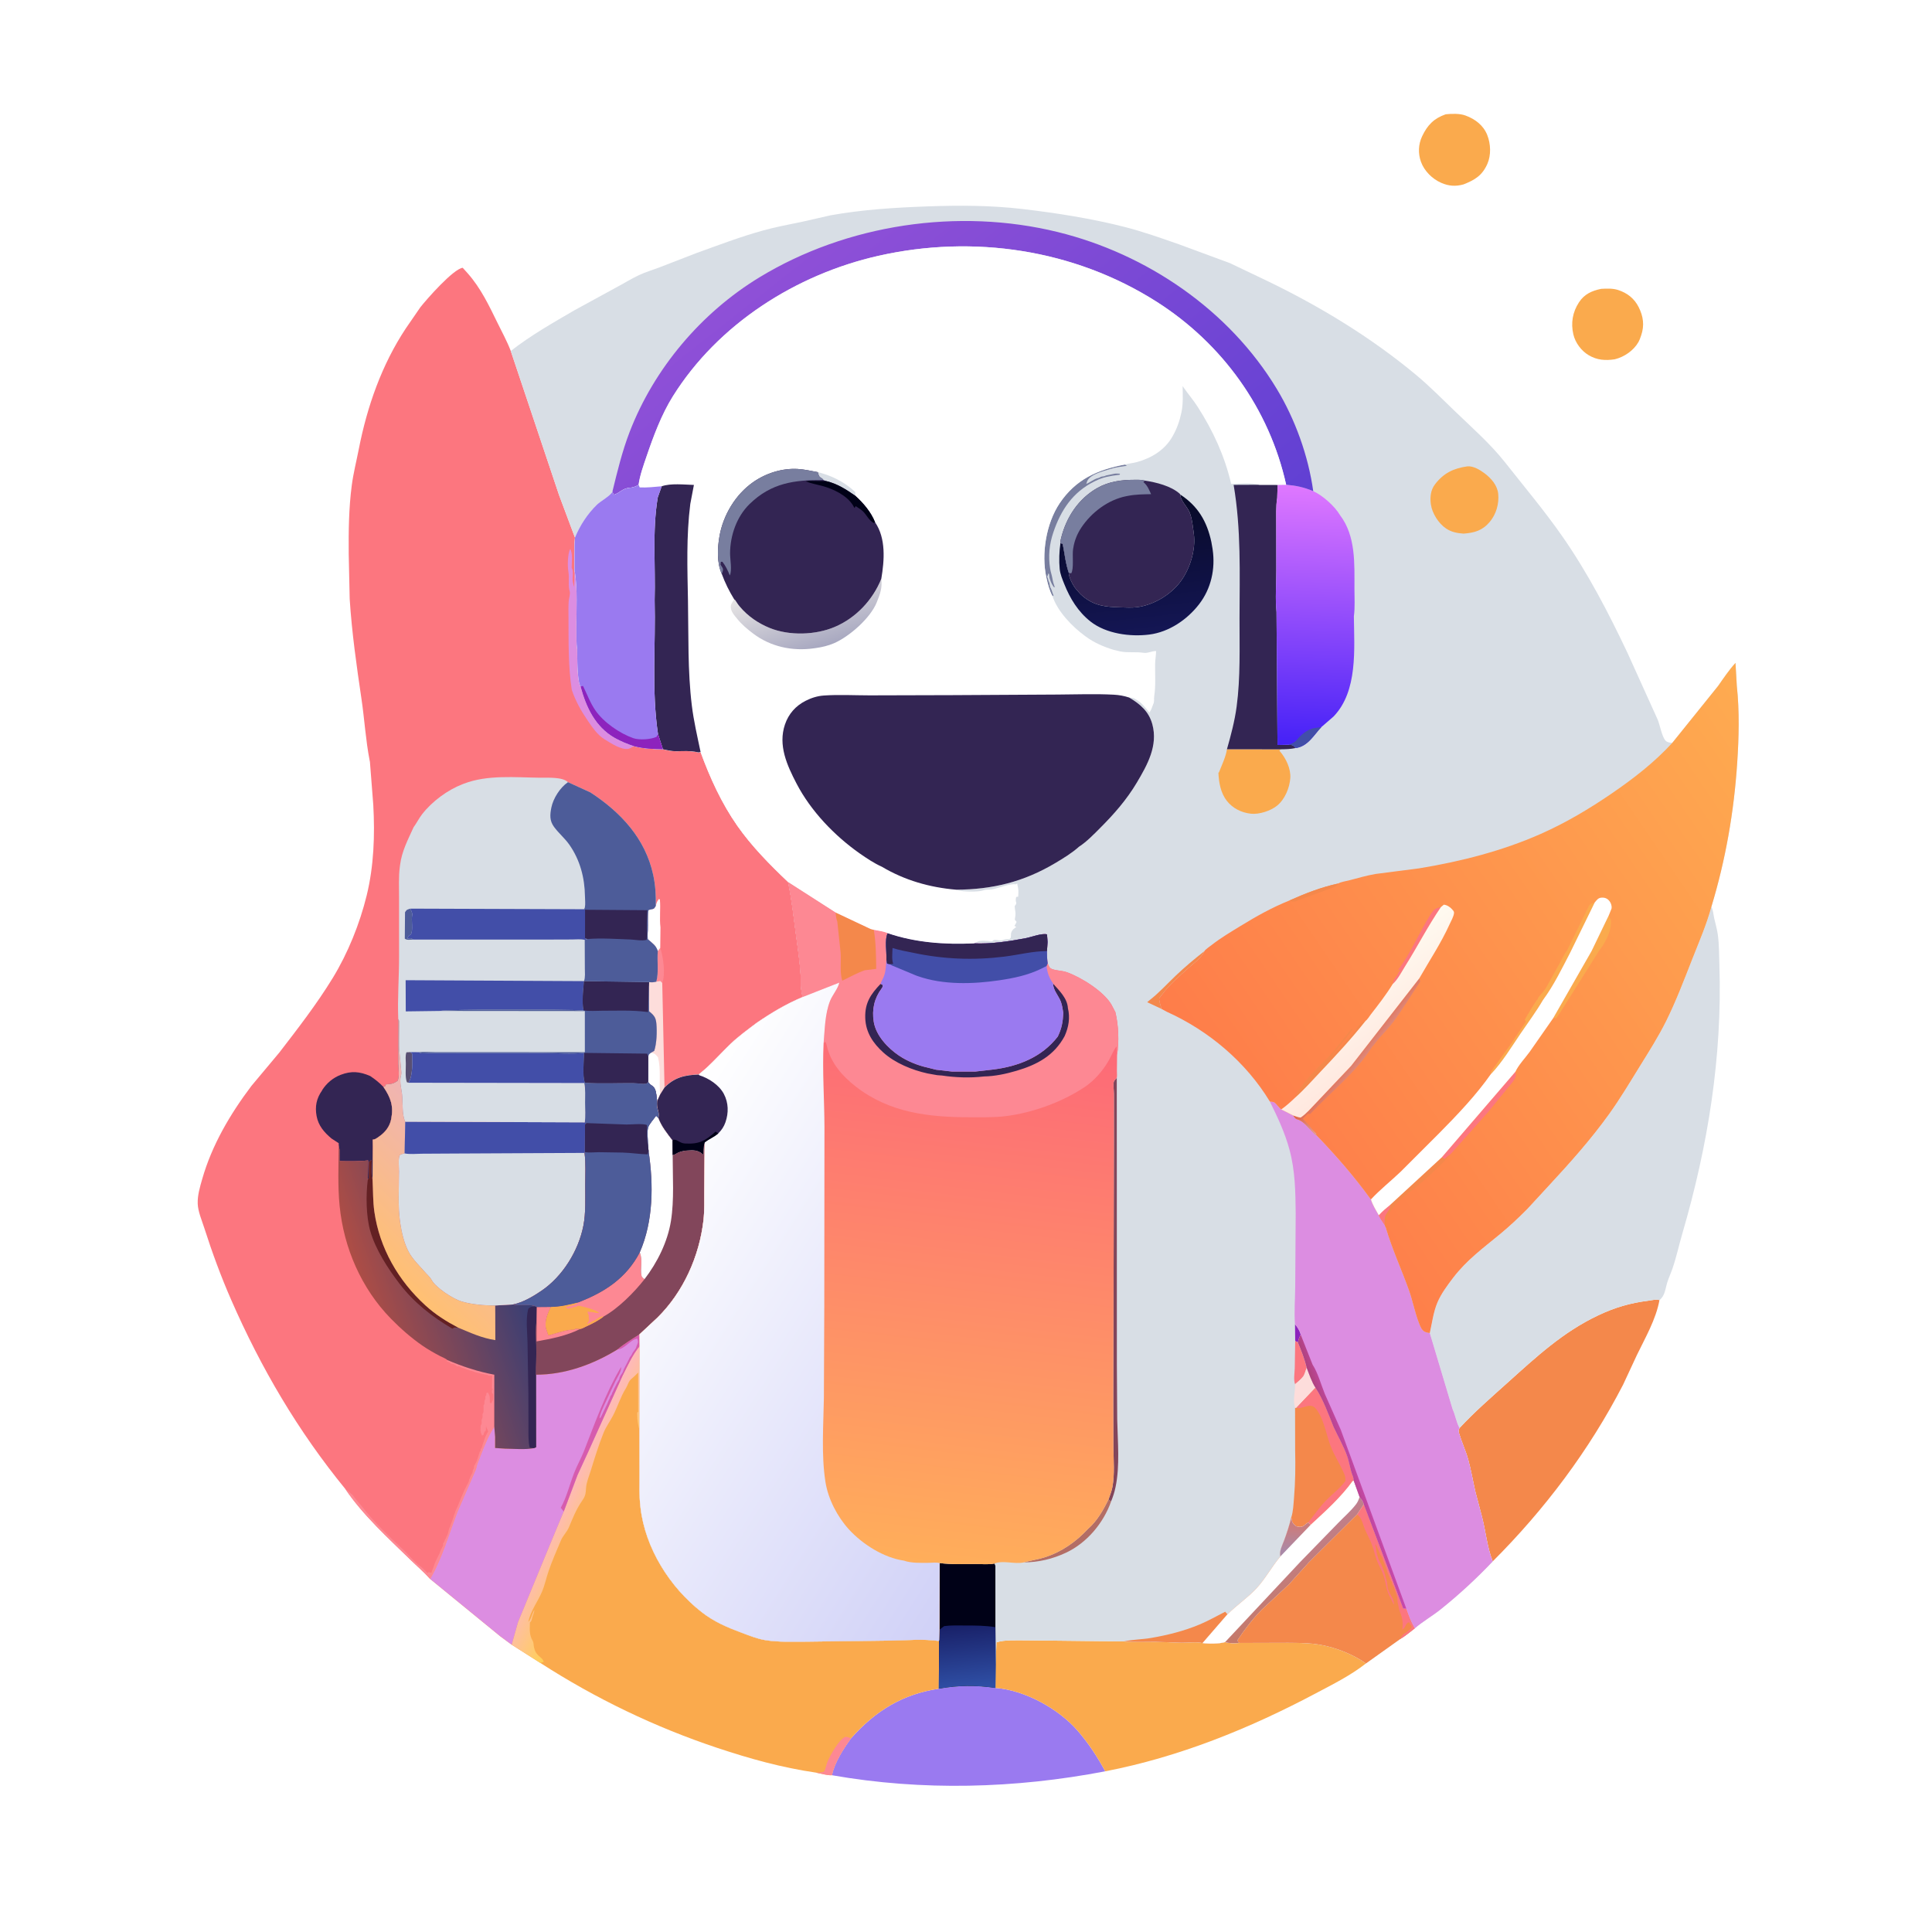 <svg version="1.1" xmlns="http://www.w3.org/2000/svg" style="display: block;" viewBox="0 0 2048 2048" width="1024" height="1024">
<defs>
	<linearGradient id="Gradient1" gradientUnits="userSpaceOnUse" x1="649.439" y1="1608.25" x2="600.202" y2="1584.58">
		<stop class="stop0" offset="0" stop-opacity="1" stop-color="rgb(255,208,85)"/>
		<stop class="stop1" offset="1" stop-opacity="1" stop-color="rgb(254,185,185)"/>
	</linearGradient>
	<linearGradient id="Gradient2" gradientUnits="userSpaceOnUse" x1="393.722" y1="1397.63" x2="553.918" y2="1344.53">
		<stop class="stop0" offset="0" stop-opacity="1" stop-color="rgb(174,77,69)"/>
		<stop class="stop1" offset="1" stop-opacity="1" stop-color="rgb(53,62,118)"/>
	</linearGradient>
	<linearGradient id="Gradient3" gradientUnits="userSpaceOnUse" x1="410.545" y1="1342.33" x2="511.634" y2="1236.91">
		<stop class="stop0" offset="0" stop-opacity="1" stop-color="rgb(255,192,115)"/>
		<stop class="stop1" offset="1" stop-opacity="1" stop-color="rgb(240,180,177)"/>
	</linearGradient>
	<linearGradient id="Gradient4" gradientUnits="userSpaceOnUse" x1="1200.21" y1="542.667" x2="1214" y2="670.539">
		<stop class="stop0" offset="0" stop-opacity="1" stop-color="rgb(8,10,42)"/>
		<stop class="stop1" offset="1" stop-opacity="1" stop-color="rgb(20,22,84)"/>
	</linearGradient>
	<linearGradient id="Gradient5" gradientUnits="userSpaceOnUse" x1="1020.54" y1="1722.88" x2="1027.51" y2="1788.7">
		<stop class="stop0" offset="0" stop-opacity="1" stop-color="rgb(25,33,105)"/>
		<stop class="stop1" offset="1" stop-opacity="1" stop-color="rgb(47,79,165)"/>
	</linearGradient>
	<linearGradient id="Gradient6" gradientUnits="userSpaceOnUse" x1="1387.35" y1="790.143" x2="1397.1" y2="514.24">
		<stop class="stop0" offset="0" stop-opacity="1" stop-color="rgb(69,33,247)"/>
		<stop class="stop1" offset="1" stop-opacity="1" stop-color="rgb(224,120,255)"/>
	</linearGradient>
	<linearGradient id="Gradient7" gradientUnits="userSpaceOnUse" x1="1370.72" y1="1619.78" x2="1370.25" y2="1644.22">
		<stop class="stop0" offset="0" stop-opacity="1" stop-color="rgb(201,125,127)"/>
		<stop class="stop1" offset="1" stop-opacity="1" stop-color="rgb(170,137,167)"/>
	</linearGradient>
	<linearGradient id="Gradient8" gradientUnits="userSpaceOnUse" x1="1383.13" y1="1677.7" x2="1363.54" y2="1653.37">
		<stop class="stop0" offset="0" stop-opacity="1" stop-color="rgb(197,121,105)"/>
		<stop class="stop1" offset="1" stop-opacity="1" stop-color="rgb(191,128,144)"/>
	</linearGradient>
	<linearGradient id="Gradient9" gradientUnits="userSpaceOnUse" x1="1174.68" y1="684.395" x2="841.784" y2="263.214">
		<stop class="stop0" offset="0" stop-opacity="1" stop-color="rgb(97,64,211)"/>
		<stop class="stop1" offset="1" stop-opacity="1" stop-color="rgb(143,80,215)"/>
	</linearGradient>
	<linearGradient id="Gradient10" gradientUnits="userSpaceOnUse" x1="1424.07" y1="1563.25" x2="1440.21" y2="1557.68">
		<stop class="stop0" offset="0" stop-opacity="1" stop-color="rgb(173,66,123)"/>
		<stop class="stop1" offset="1" stop-opacity="1" stop-color="rgb(201,73,176)"/>
	</linearGradient>
	<linearGradient id="Gradient11" gradientUnits="userSpaceOnUse" x1="1348.01" y1="1241.42" x2="1933.1" y2="843.285">
		<stop class="stop0" offset="0" stop-opacity="1" stop-color="rgb(254,125,74)"/>
		<stop class="stop1" offset="1" stop-opacity="1" stop-color="rgb(254,171,80)"/>
	</linearGradient>
	<linearGradient id="Gradient12" gradientUnits="userSpaceOnUse" x1="1432.81" y1="1107.46" x2="1456.53" y2="1126.56">
		<stop class="stop0" offset="0" stop-opacity="1" stop-color="rgb(222,98,67)"/>
		<stop class="stop1" offset="1" stop-opacity="1" stop-color="rgb(224,158,152)"/>
	</linearGradient>
	<linearGradient id="Gradient13" gradientUnits="userSpaceOnUse" x1="1478.18" y1="1108.98" x2="1425.72" y2="1037.01">
		<stop class="stop0" offset="0" stop-opacity="1" stop-color="rgb(255,232,223)"/>
		<stop class="stop1" offset="1" stop-opacity="1" stop-color="rgb(255,250,240)"/>
	</linearGradient>
	<linearGradient id="Gradient14" gradientUnits="userSpaceOnUse" x1="988.152" y1="1658" x2="1055.41" y2="1093.79">
		<stop class="stop0" offset="0" stop-opacity="1" stop-color="rgb(255,174,90)"/>
		<stop class="stop1" offset="1" stop-opacity="1" stop-color="rgb(253,105,120)"/>
	</linearGradient>
	<linearGradient id="Gradient15" gradientUnits="userSpaceOnUse" x1="1103.63" y1="1559.3" x2="656.513" y2="1276.15">
		<stop class="stop0" offset="0" stop-opacity="1" stop-color="rgb(208,209,247)"/>
		<stop class="stop1" offset="1" stop-opacity="1" stop-color="rgb(255,255,255)"/>
	</linearGradient>
	<linearGradient id="Gradient16" gradientUnits="userSpaceOnUse" x1="871.332" y1="685.459" x2="848.661" y2="612.917">
		<stop class="stop0" offset="0" stop-opacity="1" stop-color="rgb(168,168,192)"/>
		<stop class="stop1" offset="1" stop-opacity="1" stop-color="rgb(232,230,229)"/>
	</linearGradient>
</defs>
<path transform="translate(0,0)" fill="rgb(255,255,255)" d="M -0 -0 L 2048 0 L 2048 2048 L -0 2048 L -0 -0 z"/>
<path transform="translate(0,0)" fill="rgb(250,170,77)" d="M 1532.53 121.145 C 1539 120.482 1547.37 120.2 1553.51 122.46 C 1563.63 126.18 1572.37 132.72 1576.5 143.011 C 1580.28 152.435 1580.77 164.435 1576.66 173.75 C 1571.25 186.021 1563.37 190.743 1551.46 195.453 C 1543.06 197.81 1535.74 197.315 1527.7 193.793 C 1518.28 189.666 1509.78 181.279 1506.27 171.5 C 1503.1 162.674 1503.46 153.073 1507.46 144.582 C 1513.1 132.607 1519.97 125.515 1532.53 121.145 z"/>
<path transform="translate(0,0)" fill="rgb(250,170,77)" d="M 1697.29 306.196 C 1703.27 305.846 1709.55 305.557 1715.32 307.431 C 1724.96 310.567 1732.41 316.38 1737.02 325.5 C 1742.01 335.361 1743.33 344.965 1739.69 355.583 L 1739.18 357 C 1738.52 358.888 1737.89 360.75 1736.89 362.5 C 1731.72 371.626 1721.75 378.409 1711.74 380.859 C 1701.82 382.376 1692.99 381.814 1684.09 376.54 C 1676.3 371.931 1669.89 363.366 1667.84 354.539 C 1665.02 342.458 1666.97 330.922 1673.75 320.52 C 1679.46 311.76 1687.4 308.228 1697.29 306.196 z"/>
<path transform="translate(0,0)" fill="rgb(154,122,240)" d="M 995.189 1790.1 C 1015.73 1786.4 1034.53 1786.3 1055.19 1789.29 C 1086.24 1791.51 1122 1811.24 1142.32 1834.59 C 1153.76 1847.73 1163.34 1862.36 1171.62 1877.66 C 1076.17 1895.96 977.785 1898.66 881.901 1881.82 C 884.489 1868.57 894.246 1853.41 902.119 1842.71 C 927.983 1813.62 956.561 1795.87 995.189 1790.1 z"/>
<path transform="translate(0,0)" fill="rgb(244,136,75)" d="M 1547.14 1513.79 C 1562.95 1496.75 1580.67 1481.34 1597.95 1465.82 C 1628.4 1438.47 1656.68 1412.05 1694.19 1394.32 C 1711.88 1385.95 1728.21 1381.18 1747.54 1378.77 C 1750.95 1378.34 1755.84 1377 1759.11 1378.16 C 1755.34 1398.7 1744.18 1417.77 1735.17 1436.42 L 1720.53 1467.87 C 1684.6 1537.39 1637.58 1599.95 1582.3 1655.17 C 1576.47 1640.32 1575.03 1624.05 1571.15 1608.65 L 1563.97 1581.4 C 1561.35 1569.97 1559.43 1558.29 1556.28 1547 C 1553.66 1537.61 1549.46 1528.79 1546.71 1519.5 C 1545.94 1516.91 1545.91 1516.19 1547.14 1513.79 z"/>
<path transform="translate(0,0)" fill="rgb(250,170,77)" d="M 1055.43 1764.5 L 1056.3 1740.89 C 1065.88 1737.99 1077.88 1738.97 1087.87 1738.82 L 1191.45 1739.98 C 1202.58 1740.97 1213.82 1740.34 1224.98 1740.41 L 1252.49 1741.33 C 1259.02 1741.39 1268.66 1740.18 1274.76 1741.71 C 1281.35 1742.67 1292.29 1742.58 1298.68 1740.69 C 1303.93 1742.25 1308.57 1741.92 1313.94 1741.58 L 1365.35 1741.42 C 1377.12 1741.55 1388.89 1741.5 1400.5 1743.68 C 1416.65 1746.7 1434.48 1753.71 1447.98 1763.29 C 1431.62 1776.12 1413.07 1785.31 1394.77 1795.02 C 1324.43 1832.32 1250.07 1862.51 1171.62 1877.66 C 1163.34 1862.36 1153.76 1847.73 1142.32 1834.59 C 1122 1811.24 1086.24 1791.51 1055.19 1789.29 L 1055.43 1764.5 z"/>
<path transform="translate(0,0)" fill="rgb(216,222,229)" d="M 1814.15 961.16 C 1816.11 965.235 1816.2 969.199 1817.15 973.5 C 1818.46 979.379 1820.19 984.992 1821 991 C 1822.4 1001.51 1822.27 1012.4 1822.62 1023 C 1825.8 1119.9 1810.51 1214.71 1783.38 1307.51 C 1779.76 1319.89 1777.08 1332.56 1772.88 1344.77 C 1771.2 1349.65 1768.98 1354.33 1767.43 1359.26 C 1765.29 1366.04 1765.05 1373.5 1759.11 1378.16 C 1755.84 1377 1750.95 1378.34 1747.54 1378.77 C 1728.21 1381.18 1711.88 1385.95 1694.19 1394.32 C 1656.68 1412.05 1628.4 1438.47 1597.95 1465.82 C 1580.67 1481.34 1562.95 1496.75 1547.14 1513.79 C 1543.7 1507.68 1542.72 1500.16 1539.71 1493.6 L 1515.62 1413.13 C 1518.07 1402.24 1519.4 1390.88 1523.78 1380.52 C 1527.58 1371.53 1534.43 1362.24 1540.36 1354.5 C 1554.89 1335.52 1572.1 1323.06 1590.24 1308.08 C 1600.2 1299.85 1609.7 1290.95 1618.8 1281.78 L 1641.34 1257.33 C 1664.1 1232.8 1686.19 1208.13 1705.77 1180.87 C 1717.5 1164.54 1727.74 1147.28 1738.31 1130.2 C 1748.12 1114.35 1758.01 1098.87 1766.31 1082.11 C 1776.77 1060.99 1785.19 1038.74 1793.8 1016.83 C 1801.01 998.495 1809 980.205 1814.15 961.16 z"/>
<path transform="translate(0,0)" fill="rgb(250,170,77)" d="M 654.282 1430.63 C 661.418 1424.63 669.971 1419.39 677.884 1414.47 L 678.071 1426.86 L 677.903 1516.33 L 677.964 1563.22 C 677.959 1574.31 677.502 1585.48 678.791 1596.5 L 678.956 1598.03 C 683.87 1641.12 710.054 1682.55 743.641 1708.77 C 757.188 1719.35 770.86 1725.05 786.764 1730.99 C 794.452 1733.85 802.379 1737.04 810.492 1738.47 C 824.732 1740.97 840.203 1740.15 854.651 1740.22 L 946.343 1739.07 C 962.066 1738.69 978.997 1737.25 994.621 1739.45 L 995.55 1738.97 L 995.189 1790.1 C 956.561 1795.87 927.983 1813.62 902.119 1842.71 C 894.246 1853.41 884.489 1868.57 881.901 1881.82 C 876.854 1882.12 869.808 1879.93 864.713 1879.01 C 828.808 1873.77 794.983 1864.37 760.614 1852.93 C 694.469 1830.91 631.446 1800.6 572.843 1762.83 L 542.394 1743.46 L 530.444 1734.64 L 455.869 1673.69 C 468.828 1651.8 475.845 1625.58 485.125 1602 L 504.504 1557.31 C 505.438 1552.4 507.751 1547.28 509.522 1542.61 C 513.449 1532.25 517.904 1521.48 523.961 1512.18 L 524.875 1523.2 L 524.857 1534.92 L 535.754 1535.65 C 545.368 1535.72 556.439 1536.9 565.842 1535.09 L 568.23 1534.16 L 568.156 1457.22 C 598.647 1457.29 628.476 1446.47 654.282 1430.63 z"/>
<path transform="translate(0,0)" fill="rgb(253,136,147)" d="M 864.713 1879.01 C 867.655 1878.88 870.761 1879.09 873.51 1878 C 875.39 1874.76 875.707 1870.94 877.162 1867.5 C 880.187 1860.36 889.12 1844.18 896 1841.1 C 898.53 1841.13 899.848 1841.76 902.119 1842.71 C 894.246 1853.41 884.489 1868.57 881.901 1881.82 C 876.854 1882.12 869.808 1879.93 864.713 1879.01 z"/>
<path transform="translate(0,0)" fill="url(#Gradient1)" d="M 678.071 1426.86 L 677.903 1516.33 C 676.378 1510.45 675.472 1505.61 675.51 1499.5 L 675.51 1497.5 L 676.51 1496.5 L 676.493 1454.97 C 674.161 1457.34 671.937 1459.58 669.345 1461.66 C 666.2 1464.18 665.575 1468.23 663.543 1471.5 C 657.705 1480.9 654.927 1490.68 649.943 1500.38 C 646.717 1506.66 642.407 1512.34 639.768 1518.91 C 634.563 1531.87 630.349 1545.65 626.217 1559 C 624.476 1564.63 621.691 1571.12 621.279 1577 C 620.823 1583.49 620.801 1585.52 616.991 1591 C 610.805 1599.9 607.231 1609.18 603.017 1619.11 C 600.888 1624.12 596.722 1627.88 594.586 1632.93 C 590.122 1643.49 585.252 1654.61 581.541 1665.43 C 579.007 1672.82 577.544 1680.26 574.444 1687.52 C 569.952 1698.02 562.206 1707.9 560.112 1719.23 C 562.696 1717.29 564.383 1709.83 566.41 1706.62 C 566.331 1710.01 564.386 1712.83 563.796 1716.17 C 563.471 1718.02 562.939 1718.63 561.735 1720.01 C 561.62 1727.21 560.84 1732.75 564.607 1739.24 C 565.85 1741.38 565.53 1743.83 566.082 1746.19 C 567.366 1751.7 569.106 1753.65 573.411 1757.26 C 575.083 1758.66 575.612 1759.64 576.398 1761.62 L 572.843 1762.83 L 542.394 1743.46 L 549.09 1719.6 L 584.058 1634.7 L 597.601 1602.24 L 612.14 1563.66 L 623.015 1540.06 L 659.852 1458.46 C 665.422 1447.49 670.225 1436.47 678.071 1426.86 z"/>
<path transform="translate(0,0)" fill="rgb(220,141,225)" d="M 654.282 1430.63 C 661.418 1424.63 669.971 1419.39 677.884 1414.47 L 678.071 1426.86 C 670.225 1436.47 665.422 1447.49 659.852 1458.46 L 623.015 1540.06 L 612.14 1563.66 L 597.601 1602.24 L 584.058 1634.7 L 549.09 1719.6 L 542.394 1743.46 L 530.444 1734.64 L 455.869 1673.69 C 468.828 1651.8 475.845 1625.58 485.125 1602 L 504.504 1557.31 C 505.438 1552.4 507.751 1547.28 509.522 1542.61 C 513.449 1532.25 517.904 1521.48 523.961 1512.18 L 524.875 1523.2 L 524.857 1534.92 L 535.754 1535.65 C 545.368 1535.72 556.439 1536.9 565.842 1535.09 L 568.23 1534.16 L 568.156 1457.22 C 598.647 1457.29 628.476 1446.47 654.282 1430.63 z"/>
<path transform="translate(0,0)" fill="rgb(214,92,174)" d="M 654.282 1430.63 C 661.418 1424.63 669.971 1419.39 677.884 1414.47 L 678.071 1426.86 C 670.225 1436.47 665.422 1447.49 659.852 1458.46 L 623.015 1540.06 L 612.14 1563.66 L 597.601 1602.24 L 594.439 1598.32 C 600.592 1587.24 603.951 1573.36 608.56 1561.48 C 611.643 1553.53 615.931 1546.12 619.038 1538.18 C 630.735 1508.31 641.846 1476.86 658.298 1449.17 C 659.182 1453.06 654.346 1460.19 652.484 1463.94 L 640.945 1488.52 C 638.651 1493.6 636.294 1497.9 635.49 1503.5 C 636.853 1502.42 636.61 1502.88 637.266 1501.57 L 644 1487.5 L 645 1485 C 645.666 1483.57 646.408 1482.43 646.799 1480.88 C 647.149 1479.5 647.966 1479.17 648.5 1478 L 649.005 1476.25 L 649.755 1475 C 650.325 1473.86 650.642 1472.74 651.273 1471.58 L 652.005 1470.25 C 653.402 1467.34 654.755 1464.73 656.5 1462 C 656.524 1458.47 659.988 1456.22 660.842 1452.85 L 661.005 1452.01 L 663.242 1447.62 L 665.005 1444.25 C 665.616 1442.85 666.353 1441.62 667.005 1440.25 L 667.51 1439 C 668.365 1437.59 669.36 1436.91 670.01 1435.28 C 671.111 1432.53 673.639 1430.61 674.51 1428 C 675.5 1425.03 674.5 1427.37 675.504 1425.11 C 676.748 1422.32 676.335 1421.89 675.51 1419 C 667.924 1420.11 662.709 1429.96 654.282 1430.63 z"/>
<path transform="translate(0,0)" fill="rgb(252,118,127)" d="M 430.269 347.989 L 445.606 325.692 C 452.343 317.147 480.54 285.024 490.5 283.868 L 495.826 289.783 C 509.666 305.455 518.238 323.61 527.361 342.231 C 532.174 352.055 537.536 361.823 541.44 372.052 L 592.644 524.835 L 609.495 569.852 L 609.046 577.634 L 609.028 604.473 C 612.6 624.582 610.773 646.934 611.047 667.415 C 611.138 674.184 610.742 681.498 611.86 688.171 C 611.946 695.263 611.669 723.036 615.5 727.699 C 621.454 749.682 630.993 770.293 651.568 782.08 C 658.237 785.9 665.573 788.814 672.864 791.211 C 682.737 793.662 692.602 794.101 702.736 794.214 C 707.551 795.303 712.082 796.334 717.054 796.378 C 724.547 796.158 731.773 795.723 739.148 797.314 C 741.184 797.754 739.916 797.62 742.133 797.208 L 742.662 797.187 C 752.539 824.372 764.951 851.52 781.601 875.334 C 796.804 897.077 816.252 916.764 835.448 934.973 C 839.408 954.356 841.486 973.433 844.096 993 C 846.353 1009.92 849.234 1028.18 848.971 1045.26 C 849.393 1049.2 849.706 1053.03 850.989 1056.82 C 833.271 1064.23 818.059 1073.35 802.245 1084.14 C 792.823 1091.26 783.163 1098.24 774.586 1106.37 C 763.838 1116.57 753.544 1128.77 741.937 1137.87 C 741.035 1138.58 741.395 1138.21 740.751 1139.09 C 726.012 1139.56 715.051 1142 704.419 1152.84 L 699.789 1160.21 L 696.627 1167.22 C 696.264 1171.07 696.583 1173.82 697.683 1177.51 C 698.509 1180.28 698.39 1182.25 697.971 1185.1 C 701.089 1193.86 707.411 1201.57 712.965 1208.91 L 713.049 1224.32 C 714.923 1224 715.736 1223.49 717.356 1222.5 C 720.792 1220.41 725.025 1219.74 729.021 1219.41 C 735.148 1218.92 739.891 1219.09 744.707 1223.15 L 745.5 1223.84 C 745.699 1220.16 745.639 1216.11 746.55 1212.53 L 746.95 1211.06 L 746.544 1262.94 C 746.44 1272.98 746.857 1283.54 745.71 1293.5 C 741.319 1331.65 724.455 1369.56 696.945 1396.68 L 677.884 1414.47 C 669.971 1419.39 661.418 1424.63 654.282 1430.63 C 628.476 1446.47 598.647 1457.29 568.156 1457.22 L 568.23 1534.16 L 565.842 1535.09 C 556.439 1536.9 545.368 1535.72 535.754 1535.65 L 524.857 1534.92 L 524.875 1523.2 L 523.961 1512.18 C 517.904 1521.48 513.449 1532.25 509.522 1542.61 C 507.751 1547.28 505.438 1552.4 504.504 1557.31 L 485.125 1602 C 475.845 1625.58 468.828 1651.8 455.869 1673.69 C 449.474 1666.47 442.124 1660.26 435.23 1653.53 C 411.437 1630.31 384.597 1605.94 366.022 1578.35 C 315.822 1516.9 276.797 1450.42 245.039 1377.84 C 234.102 1352.84 224.84 1327.57 216.518 1301.61 C 214.024 1293.82 209.848 1284.15 209.583 1276 C 209.289 1266.99 211.908 1258.44 214.345 1249.88 C 224.586 1213.89 244.065 1180.81 266.528 1151.09 L 295.999 1115.87 C 315.685 1090.33 335.774 1064.39 352.624 1036.85 C 368.759 1010.49 381.376 979.186 388.712 949.159 C 396.33 917.977 397.462 885.335 395.701 853.385 L 392.136 807.54 L 391.819 806.058 C 387.624 784.476 386.379 762.461 383.164 740.766 C 377.943 705.541 372.965 670.474 370.68 634.878 L 369.656 587.389 C 369.463 562.955 369.704 538.772 372.891 514.5 C 374.595 501.517 377.84 488.853 380.349 476.017 C 389.168 430.899 404.718 386.49 430.269 347.989 z"/>
<path transform="translate(0,0)" fill="rgb(253,136,147)" d="M 697.314 1008.17 L 699.879 1004.88 C 703.092 1014.01 705.625 1032.74 702.011 1041.86 L 701.351 1041.26 L 700 1039.89 L 695.754 1040.58 C 698.518 1030.22 696.324 1018.82 697.314 1008.17 z"/>
<path transform="translate(0,0)" fill="rgb(255,255,255)" d="M 695.123 960.379 C 695.638 958.568 696.058 956.719 697.027 955.085 L 698.5 952.926 L 699.514 953.5 C 700.397 963.232 698.93 973.61 700.12 983.055 L 699.879 1004.88 L 697.314 1008.17 C 695.909 1004.24 694.598 1002.47 691.469 999.729 L 686.687 995.5 L 686.4 990.809 C 687.277 984.28 686.734 977.118 686.916 970.498 C 686.945 969.455 686.989 965.528 687.5 964.734 C 687.786 964.29 692.294 963.746 693.043 963.182 C 693.973 962.483 694.43 961.314 695.123 960.379 z"/>
<path transform="translate(0,0)" fill="rgb(253,136,147)" d="M 474.088 1441.67 C 490.649 1448.67 506.327 1453.9 523.997 1457.23 L 523.961 1512.18 C 517.904 1521.48 513.449 1532.25 509.522 1542.61 C 507.751 1547.28 505.438 1552.4 504.504 1557.31 L 485.125 1602 C 475.845 1625.58 468.828 1651.8 455.869 1673.69 C 449.474 1666.47 442.124 1660.26 435.23 1653.53 C 411.437 1630.31 384.597 1605.94 366.022 1578.35 C 368.191 1579.73 369.816 1581.36 371.75 1583.01 C 372.206 1583.39 373.612 1584.44 373.995 1585.01 C 377.299 1589.91 380.901 1593.38 384.49 1598 C 396.869 1613.94 412.993 1629.17 427.75 1643.01 C 433.495 1648.39 438.831 1655.46 445.157 1660.05 C 447.634 1661.85 449.808 1663.95 451.859 1666.22 L 453 1667.5 L 454.5 1666.51 C 456.471 1667.16 455.47 1667.01 457.5 1667 L 458 1665 C 458.485 1663.71 459.162 1662.61 459.533 1661.25 C 460.589 1657.39 462.935 1652.55 464.755 1649 C 465.499 1647.55 466.02 1646.64 466.51 1645 C 467.274 1642.44 468.834 1640.53 469.755 1638 L 469.51 1636.5 C 470.345 1635.33 470.966 1634.43 471.427 1633.05 L 471.755 1632 L 472.5 1631 C 474.322 1626.99 471.913 1630.98 473.612 1628.25 C 475.486 1625.24 475.208 1621.88 476.755 1619 C 477.573 1617.48 477.657 1616.6 478.25 1615.01 C 479.124 1612.65 480.051 1610.45 480.755 1608 L 481.25 1606.25 L 482 1604.5 L 482.755 1602 L 485 1597 C 486.467 1594.02 487.202 1591.2 488.518 1588.25 L 490.005 1585.01 C 491.413 1581.19 493.173 1577.86 495.005 1574.25 L 496.755 1571 C 498.267 1566.29 495.979 1571.5 497.458 1568.17 L 498.005 1567.01 C 498.549 1565.72 498.959 1564.55 499.64 1563.33 C 500.128 1562.45 500.755 1561.47 501 1560.5 C 501.604 1558.1 500.205 1560.39 501.51 1558 C 502.63 1555.95 502.501 1556.27 502.51 1554 C 504.495 1551.11 505.389 1548.77 506.51 1545.5 L 508.51 1539 L 509.5 1538 L 509.51 1536 L 510.75 1534.75 C 511.095 1533.16 511.418 1531.68 512.027 1530.16 L 514.51 1523 L 516.51 1519 L 517.51 1517.5 L 516.51 1515 C 515.393 1512.97 515.449 1512.79 515.25 1510.49 L 515 1516.5 C 513.728 1517.54 513.45 1517.96 512.906 1519.59 L 512.5 1521 L 511.005 1521.75 L 510.51 1520.5 C 508.882 1518.05 509.51 1514.12 509.51 1511 C 511.121 1509.37 510.506 1507.23 510.51 1505 C 511.92 1502.88 511.505 1501.47 511.51 1499 C 513.18 1497.31 512.507 1492.5 512.51 1490 C 513.863 1487.96 513.503 1487.37 513.51 1485 C 514.863 1482.96 514.503 1482.37 514.51 1480 L 515.5 1479 L 515.51 1477 L 517 1476 C 519.781 1479.35 519.174 1482.88 519.245 1487 L 521 1487.51 C 521.59 1485.76 521.283 1486.32 522.164 1484.91 C 523.276 1483.12 522.755 1480.13 522.755 1478 C 521.134 1476.05 521.51 1476.33 521.51 1474 L 522.5 1472.51 L 521.51 1471.5 L 521.75 1458.25 L 518 1458.24 C 516.772 1457.33 517.321 1457.53 515.844 1457.23 L 512 1456.5 L 509.5 1456 C 507.591 1455.34 506.105 1455.28 504.25 1454.75 C 502.8 1454.34 501.522 1453.57 500 1453.24 L 498.5 1453 L 497 1452.24 L 495.5 1452 C 494.302 1451.6 493.265 1450.85 492 1450.5 C 490.431 1450.06 489.809 1449.93 488.25 1449.09 C 486.31 1448.05 486.543 1448.27 484.5 1448.49 C 482.904 1446.99 481.883 1446.08 479.703 1445.73 L 478 1445.49 C 476.42 1443.92 477.186 1444.38 475.079 1443.54 L 473.564 1442.98 L 474.088 1441.67 z"/>
<path transform="translate(0,0)" fill="rgb(253,221,219)" d="M 695.754 1040.58 L 700 1039.89 L 701.351 1041.26 L 702.011 1041.86 L 704.419 1152.84 L 699.789 1160.21 L 696.627 1167.22 L 695.692 1159.91 C 695.07 1156.12 694.415 1153 691.009 1150.75 C 689.625 1149.83 689.129 1149.53 688.13 1148.28 L 687.135 1147.01 L 687.183 1120.04 C 687.883 1117.4 687.922 1117.47 690.163 1115.9 L 693.5 1113.95 C 696.169 1106.01 696.542 1093.59 695.798 1085.3 C 695.238 1079.06 693.773 1076.87 689.042 1072.82 L 688.027 1071.97 L 687.853 1044.7 L 688.027 1041.07 C 691.049 1041.53 692.841 1041.25 695.754 1040.58 z"/>
<path transform="translate(0,0)" fill="rgb(255,255,255)" d="M 687.183 1120.04 C 687.883 1117.4 687.922 1117.47 690.163 1115.9 C 694.38 1116.63 694.676 1117.66 697.5 1120.71 C 700.825 1134.11 698.436 1146.8 699.789 1160.21 L 696.627 1167.22 L 695.692 1159.91 C 695.07 1156.12 694.415 1153 691.009 1150.75 C 689.625 1149.83 689.129 1149.53 688.13 1148.28 L 687.135 1147.01 L 687.183 1120.04 z"/>
<path transform="translate(0,0)" fill="rgb(220,141,225)" d="M 606.116 731.317 C 602.182 705.946 602.804 680.012 602.63 654.377 C 602.591 648.631 602.43 642.73 602.872 637 C 603.081 634.293 604.728 629.312 603.92 626.889 C 601.998 621.13 603.696 612.196 602.495 605.75 C 601.488 600.343 601.691 586.326 604.5 582 C 607.337 586.728 606 596.286 606 602 C 608.324 605.485 606.494 612.377 607.219 616.724 L 607.5 618 C 607.809 619.549 608.004 620.51 608.626 621.991 L 609.028 604.473 C 612.6 624.582 610.773 646.934 611.047 667.415 C 611.138 674.184 610.742 681.498 611.86 688.171 C 611.946 695.263 611.669 723.036 615.5 727.699 C 621.454 749.682 630.993 770.293 651.568 782.08 C 658.237 785.9 665.573 788.814 672.864 791.211 L 670.929 791.593 C 669.379 792.131 668.204 793.323 666.492 793.714 C 658.73 795.492 647.109 787.442 640.708 783.625 C 633.327 778.993 627.913 771.034 623.096 763.995 C 615.854 753.413 610.279 743.46 606.116 731.317 z"/>
<path transform="translate(0,0)" fill="rgb(51,37,83)" d="M 341.371 1156 L 341.611 1155.41 C 346.32 1148.09 353.11 1142.42 361.237 1139.32 C 372.577 1134.99 381.419 1135.9 392.323 1140.57 C 397.585 1144.05 402.116 1147.66 406.482 1152.25 C 414.15 1163.56 417.393 1172.32 414.656 1186.31 C 413.085 1194.35 408.221 1200.47 401.543 1204.99 C 399.253 1206.5 397.914 1207.95 395.11 1208.02 L 395.24 1215.5 L 394.959 1251.32 C 392.994 1244.67 393.663 1236.39 394 1229.5 L 391.19 1231.81 L 390.979 1248.96 L 389.899 1250.54 L 390.241 1230.04 C 380.092 1231.28 370.118 1231 359.923 1230.8 L 359.894 1218.77 L 359.066 1213.84 L 359.067 1211.85 L 351.47 1206.91 C 343.708 1200.44 337.512 1193.33 335.61 1183.07 C 333.745 1173 335.448 1164.37 341.371 1156 z"/>
<path transform="translate(0,0)" fill="url(#Gradient2)" d="M 422.173 1080.27 C 423.975 1082.46 423.227 1085.98 423.24 1088.81 C 423.279 1097.51 422.66 1106.87 423.495 1115.51 L 425.477 1136.51 C 425.666 1138.19 425.127 1140.11 424.746 1141.74 C 423.542 1146.87 425.633 1154.71 426.225 1160 C 427.168 1168.41 425.951 1181.59 429.576 1189.02 L 428.926 1222.64 C 427.43 1223.1 424.152 1223.53 423.579 1225.01 C 421.978 1229.14 422.999 1237.26 422.987 1241.99 C 422.945 1259.7 421.64 1278.49 424.221 1296 C 425.732 1306.25 428.338 1317.72 433.197 1326.9 C 437.573 1335.17 445.303 1342.36 451.495 1349.51 C 453.59 1351.92 456.028 1353.86 457.536 1356.72 C 461.798 1364.83 480.296 1376.86 489.213 1379.54 C 499.924 1382.77 513.733 1383.87 524.945 1383.88 L 544.079 1382.78 C 551.56 1384.62 562.385 1381.84 568.414 1385.03 L 569.058 1385.49 L 568.867 1399.63 C 567.443 1408.57 568.055 1417.06 568.436 1426 C 568.877 1436.35 567.98 1446.84 568.156 1457.22 L 568.23 1534.16 L 565.842 1535.09 C 556.439 1536.9 545.368 1535.72 535.754 1535.65 L 524.857 1534.92 L 524.875 1523.2 L 523.961 1512.18 L 523.997 1457.23 C 506.327 1453.9 490.649 1448.67 474.088 1441.67 C 473.15 1440.36 468.455 1438.54 466.893 1437.72 C 460.272 1434.21 453.814 1430.6 447.647 1426.33 C 435.65 1418.02 424.545 1408.23 414.351 1397.81 C 382.96 1365.72 364.406 1322.69 360.017 1278.35 C 357.914 1257.12 358.877 1235.18 359.066 1213.84 L 359.894 1218.77 L 359.923 1230.8 C 370.118 1231 380.092 1231.28 390.241 1230.04 L 389.899 1250.54 L 390.979 1248.96 L 391.19 1231.81 L 394 1229.5 C 393.663 1236.39 392.994 1244.67 394.959 1251.32 L 395.24 1215.5 L 395.11 1208.02 C 397.914 1207.95 399.253 1206.5 401.543 1204.99 C 408.221 1200.47 413.085 1194.35 414.656 1186.31 C 417.393 1172.32 414.15 1163.56 406.482 1152.25 L 407.199 1151.44 L 408.25 1151.51 L 408.941 1149.5 L 410.189 1149.4 L 412 1149.23 C 416.169 1148.93 418.004 1148.05 421.5 1145.67 C 423.75 1140.81 422.219 1132.48 422.176 1127.01 L 422.173 1080.27 z"/>
<path transform="translate(0,0)" fill="rgb(99,32,35)" d="M 389.899 1250.54 L 390.979 1248.96 L 391.19 1231.81 L 394 1229.5 C 393.663 1236.39 392.994 1244.67 394.959 1251.32 C 395.509 1262.25 395.283 1273.67 396.837 1284.49 C 402.377 1323.07 422.275 1357.66 450.983 1383.8 C 461.73 1393.59 473.008 1400.67 485.831 1407.43 C 484.481 1407.5 485.183 1407.51 483.427 1407.29 C 481.434 1407.03 481.219 1407.51 479.5 1408.42 C 457.78 1395.66 438.609 1380.64 423.234 1360.45 C 411.039 1344.43 398.069 1324.43 392.5 1304.95 C 388.081 1289.49 387.75 1266.53 389.899 1250.54 z"/>
<path transform="translate(0,0)" fill="rgb(51,37,83)" d="M 565.842 1535.09 L 561.5 1534.52 C 559.83 1527.76 560.204 1519.28 560.19 1512.26 L 560.098 1477.3 L 559.165 1422.3 C 558.941 1411.17 557.16 1398.36 559.957 1387.5 C 562.796 1384.52 564.404 1385.23 568.414 1385.03 L 569.058 1385.49 L 568.867 1399.63 C 567.443 1408.57 568.055 1417.06 568.436 1426 C 568.877 1436.35 567.98 1446.84 568.156 1457.22 L 568.23 1534.16 L 565.842 1535.09 z"/>
<path transform="translate(0,0)" fill="url(#Gradient3)" d="M 422.173 1080.27 C 423.975 1082.46 423.227 1085.98 423.24 1088.81 C 423.279 1097.51 422.66 1106.87 423.495 1115.51 L 425.477 1136.51 C 425.666 1138.19 425.127 1140.11 424.746 1141.74 C 423.542 1146.87 425.633 1154.71 426.225 1160 C 427.168 1168.41 425.951 1181.59 429.576 1189.02 L 428.926 1222.64 C 427.43 1223.1 424.152 1223.53 423.579 1225.01 C 421.978 1229.14 422.999 1237.26 422.987 1241.99 C 422.945 1259.7 421.64 1278.49 424.221 1296 C 425.732 1306.25 428.338 1317.72 433.197 1326.9 C 437.573 1335.17 445.303 1342.36 451.495 1349.51 C 453.59 1351.92 456.028 1353.86 457.536 1356.72 C 461.798 1364.83 480.296 1376.86 489.213 1379.54 C 499.924 1382.77 513.733 1383.87 524.945 1383.88 L 525.008 1392.97 L 525.069 1420.59 C 510.822 1418.46 498.95 1412.88 485.831 1407.43 C 473.008 1400.67 461.73 1393.59 450.983 1383.8 C 422.275 1357.66 402.377 1323.07 396.837 1284.49 C 395.283 1273.67 395.509 1262.25 394.959 1251.32 L 395.24 1215.5 L 395.11 1208.02 C 397.914 1207.95 399.253 1206.5 401.543 1204.99 C 408.221 1200.47 413.085 1194.35 414.656 1186.31 C 417.393 1172.32 414.15 1163.56 406.482 1152.25 L 407.199 1151.44 L 408.25 1151.51 L 408.941 1149.5 L 410.189 1149.4 L 412 1149.23 C 416.169 1148.93 418.004 1148.05 421.5 1145.67 C 423.75 1140.81 422.219 1132.48 422.176 1127.01 L 422.173 1080.27 z"/>
<path transform="translate(0,0)" fill="rgb(216,222,229)" d="M 429.576 1189.02 L 619.894 1189.73 L 621.698 1190.52 L 620.159 1192 L 620.03 1221.33 L 619.652 1222.12 C 621.059 1233.25 620.38 1245.03 620.359 1256.25 C 620.332 1270.46 621.132 1285.53 618.385 1299.5 C 613.188 1325.94 596.49 1352.94 574.084 1368.22 C 565.351 1374.17 554.54 1380.58 544.079 1382.78 L 524.945 1383.88 C 513.733 1383.87 499.924 1382.77 489.213 1379.54 C 480.296 1376.86 461.798 1364.83 457.536 1356.72 C 456.028 1353.86 453.59 1351.92 451.495 1349.51 C 445.303 1342.36 437.573 1335.17 433.197 1326.9 C 428.338 1317.72 425.732 1306.25 424.221 1296 C 421.64 1278.49 422.945 1259.7 422.987 1241.99 C 422.999 1237.26 421.978 1229.14 423.579 1225.01 C 424.152 1223.53 427.43 1223.1 428.926 1222.64 L 429.576 1189.02 z"/>
<path transform="translate(0,0)" fill="rgb(66,78,168)" d="M 429.576 1189.02 L 619.894 1189.73 L 621.698 1190.52 L 620.159 1192 L 620.03 1221.33 L 619.652 1222.12 L 481.613 1222.79 L 447.078 1222.99 C 441.408 1223.02 434.441 1223.81 428.926 1222.64 L 429.576 1189.02 z"/>
<path transform="translate(0,0)" fill="rgb(130,70,91)" d="M 687.135 1147.01 L 688.13 1148.28 C 689.129 1149.53 689.625 1149.83 691.009 1150.75 C 694.415 1153 695.07 1156.12 695.692 1159.91 L 696.627 1167.22 C 696.264 1171.07 696.583 1173.82 697.683 1177.51 C 698.509 1180.28 698.39 1182.25 697.971 1185.1 C 701.089 1193.86 707.411 1201.57 712.965 1208.91 L 713.049 1224.32 C 714.923 1224 715.736 1223.49 717.356 1222.5 C 720.792 1220.41 725.025 1219.74 729.021 1219.41 C 735.148 1218.92 739.891 1219.09 744.707 1223.15 L 745.5 1223.84 C 745.699 1220.16 745.639 1216.11 746.55 1212.53 L 746.95 1211.06 L 746.544 1262.94 C 746.44 1272.98 746.857 1283.54 745.71 1293.5 C 741.319 1331.65 724.455 1369.56 696.945 1396.68 L 677.884 1414.47 C 669.971 1419.39 661.418 1424.63 654.282 1430.63 C 628.476 1446.47 598.647 1457.29 568.156 1457.22 C 567.98 1446.84 568.877 1436.35 568.436 1426 C 568.055 1417.06 567.443 1408.57 568.867 1399.63 L 569.058 1385.49 L 568.414 1385.03 C 562.385 1381.84 551.56 1384.62 544.079 1382.78 C 554.54 1380.58 565.351 1374.17 574.084 1368.22 C 596.49 1352.94 613.188 1325.94 618.385 1299.5 C 621.132 1285.53 620.332 1270.46 620.359 1256.25 C 620.38 1245.03 621.059 1233.25 619.652 1222.12 L 620.03 1221.33 L 620.159 1192 L 621.698 1190.52 L 619.894 1189.73 C 620.837 1183.14 620.245 1175.77 620.222 1169.11 C 620.199 1162.24 620.791 1154.78 619.359 1148.04 L 620.02 1147.71 C 636.809 1148.87 654.199 1147.93 671.061 1148.07 C 674.866 1148.1 681.713 1149.39 685.089 1148.56 C 685.92 1148.35 686.453 1147.52 687.135 1147.01 z"/>
<path transform="translate(0,0)" fill="rgb(253,136,147)" d="M 569.058 1385.49 L 584.07 1385.37 C 580.786 1391.3 576.997 1401.18 578.809 1408 L 581.306 1415.52 C 588.694 1413.65 601.094 1408.97 608.51 1409.5 L 610 1408.51 L 615.156 1408.7 C 600.809 1415.97 584.494 1419.15 568.774 1421.94 L 568.867 1399.63 L 569.058 1385.49 z"/>
<path transform="translate(0,0)" fill="rgb(253,136,147)" d="M 612.719 1380.65 C 640.874 1369.88 663.858 1354.96 678.165 1327.58 C 681.666 1335.95 678.402 1344.24 680.07 1352.5 C 680.349 1353.88 682.15 1355.2 683.208 1355.97 C 672.56 1369.75 655.178 1387.17 639.901 1395.53 C 634.415 1399.87 627.744 1403.21 621.399 1406.11 C 619.851 1406.82 616.753 1408.6 615.156 1408.7 L 610 1408.51 L 608.51 1409.5 C 601.094 1408.97 588.694 1413.65 581.306 1415.52 L 578.809 1408 C 576.997 1401.18 580.786 1391.3 584.07 1385.37 C 593.819 1385.27 603.298 1382.99 612.719 1380.65 z"/>
<path transform="translate(0,0)" fill="rgb(250,170,77)" d="M 584.07 1385.37 C 593.819 1385.27 603.298 1382.99 612.719 1380.65 C 609.682 1384.08 604.024 1384.4 599.596 1385.41 L 602 1387.51 L 603.25 1387.01 C 605.274 1386.33 604.798 1386.51 607 1386.5 L 608 1385.51 C 610.029 1385.5 610.497 1386 612 1384.51 C 613.942 1384.09 614.103 1384.14 616.147 1384.68 C 622.74 1386.42 629.341 1387.72 635.169 1391.5 C 632.699 1392.12 632.122 1391.76 629.75 1391.25 C 627.482 1390.76 625.2 1390.85 622.92 1390.26 C 623.002 1392.29 623.317 1392.78 624.278 1394.5 C 623.506 1396.89 624.678 1397.7 624.381 1399.45 C 624.153 1400.79 623.122 1401.86 622.492 1403.06 L 623 1403.5 C 624.948 1402.57 626.265 1401.67 628 1400.51 L 629.125 1400.07 C 630.804 1399.4 632.016 1398.52 633.5 1397.51 C 635.694 1396.02 637.2 1395.33 639.901 1395.53 C 634.415 1399.87 627.744 1403.21 621.399 1406.11 C 619.851 1406.82 616.753 1408.6 615.156 1408.7 L 610 1408.51 L 608.51 1409.5 C 601.094 1408.97 588.694 1413.65 581.306 1415.52 L 578.809 1408 C 576.997 1401.18 580.786 1391.3 584.07 1385.37 z"/>
<path transform="translate(0,0)" fill="rgb(255,255,255)" d="M 686.859 1213.53 C 686.893 1208.41 685.781 1200.09 686.979 1195.34 C 687.85 1191.89 693.354 1185.83 695.5 1182.73 L 697.971 1185.1 C 701.089 1193.86 707.411 1201.57 712.965 1208.91 L 713.049 1224.32 C 713.035 1247.04 714.805 1271.84 711.232 1294.27 C 707.706 1316.4 696.775 1338.35 683.208 1355.97 C 682.15 1355.2 680.349 1353.88 680.07 1352.5 C 678.402 1344.24 681.666 1335.95 678.165 1327.58 C 692.678 1294.37 692.824 1255.65 687.516 1220.26 L 686.859 1213.53 z"/>
<path transform="translate(0,0)" fill="rgb(77,92,153)" d="M 687.135 1147.01 L 688.13 1148.28 C 689.129 1149.53 689.625 1149.83 691.009 1150.75 C 694.415 1153 695.07 1156.12 695.692 1159.91 L 696.627 1167.22 C 696.264 1171.07 696.583 1173.82 697.683 1177.51 C 698.509 1180.28 698.39 1182.25 697.971 1185.1 L 695.5 1182.73 C 693.354 1185.83 687.85 1191.89 686.979 1195.34 C 685.781 1200.09 686.893 1208.41 686.859 1213.53 L 687.516 1220.26 C 692.824 1255.65 692.678 1294.37 678.165 1327.58 C 663.858 1354.96 640.874 1369.88 612.719 1380.65 C 603.298 1382.99 593.819 1385.27 584.07 1385.37 L 569.058 1385.49 L 568.414 1385.03 C 562.385 1381.84 551.56 1384.62 544.079 1382.78 C 554.54 1380.58 565.351 1374.17 574.084 1368.22 C 596.49 1352.94 613.188 1325.94 618.385 1299.5 C 621.132 1285.53 620.332 1270.46 620.359 1256.25 C 620.38 1245.03 621.059 1233.25 619.652 1222.12 L 620.03 1221.33 L 620.159 1192 L 621.698 1190.52 L 619.894 1189.73 C 620.837 1183.14 620.245 1175.77 620.222 1169.11 C 620.199 1162.24 620.791 1154.78 619.359 1148.04 L 620.02 1147.71 C 636.809 1148.87 654.199 1147.93 671.061 1148.07 C 674.866 1148.1 681.713 1149.39 685.089 1148.56 C 685.92 1148.35 686.453 1147.52 687.135 1147.01 z"/>
<path transform="translate(0,0)" fill="rgb(77,92,153)" d="M 687.135 1147.01 L 688.13 1148.28 C 689.129 1149.53 689.625 1149.83 691.009 1150.75 C 694.415 1153 695.07 1156.12 695.692 1159.91 L 696.627 1167.22 C 696.264 1171.07 696.583 1173.82 697.683 1177.51 C 698.509 1180.28 698.39 1182.25 697.971 1185.1 L 695.5 1182.73 C 693.354 1185.83 687.85 1191.89 686.979 1195.34 C 685.781 1200.09 686.893 1208.41 686.859 1213.53 L 687.516 1220.26 L 686.5 1223.64 C 677.657 1223.47 668.772 1221.98 659.815 1221.76 L 634.849 1221.38 C 630.105 1221.39 624.656 1222.05 620.03 1221.33 L 620.159 1192 L 621.698 1190.52 L 619.894 1189.73 C 620.837 1183.14 620.245 1175.77 620.222 1169.11 C 620.199 1162.24 620.791 1154.78 619.359 1148.04 L 620.02 1147.71 C 636.809 1148.87 654.199 1147.93 671.061 1148.07 C 674.866 1148.1 681.713 1149.39 685.089 1148.56 C 685.92 1148.35 686.453 1147.52 687.135 1147.01 z"/>
<path transform="translate(0,0)" fill="rgb(51,37,83)" d="M 621.698 1190.52 L 664.032 1192.04 C 668.898 1192.07 682.068 1190.73 685.867 1192.67 C 685.995 1199.22 685.319 1207.23 686.859 1213.53 L 687.516 1220.26 L 686.5 1223.64 C 677.657 1223.47 668.772 1221.98 659.815 1221.76 L 634.849 1221.38 C 630.105 1221.39 624.656 1222.05 620.03 1221.33 L 620.159 1192 L 621.698 1190.52 z"/>
<path transform="translate(0,0)" fill="rgb(216,222,229)" d="M 438.391 876.952 C 441.689 872.476 444.111 867.393 447.561 862.975 C 458.056 849.532 474.337 837.451 490.258 831.289 L 491.785 830.711 C 516.808 821.071 546.412 824.145 572.799 824.417 C 580.648 824.498 596.481 823.443 602.058 829.143 L 625.846 839.98 C 658.043 861.005 684.103 888.828 692.429 927.449 C 694.757 938.248 695.446 949.356 695.123 960.379 C 694.43 961.314 693.973 962.483 693.043 963.182 C 692.294 963.746 687.786 964.29 687.5 964.734 C 686.989 965.528 686.945 969.455 686.916 970.498 C 686.734 977.118 687.277 984.28 686.4 990.809 L 686.687 995.5 L 691.469 999.729 C 694.598 1002.47 695.909 1004.24 697.314 1008.17 C 696.324 1018.82 698.518 1030.22 695.754 1040.58 C 692.841 1041.25 691.049 1041.53 688.027 1041.07 L 687.853 1044.7 L 688.027 1071.97 L 689.042 1072.82 C 693.773 1076.87 695.238 1079.06 695.798 1085.3 C 696.542 1093.59 696.169 1106.01 693.5 1113.95 L 690.163 1115.9 C 687.922 1117.47 687.883 1117.4 687.183 1120.04 L 687.135 1147.01 C 686.453 1147.52 685.92 1148.35 685.089 1148.56 C 681.713 1149.39 674.866 1148.1 671.061 1148.07 C 654.199 1147.93 636.809 1148.87 620.02 1147.71 L 619.359 1148.04 C 620.791 1154.78 620.199 1162.24 620.222 1169.11 C 620.245 1175.77 620.837 1183.14 619.894 1189.73 L 429.576 1189.02 C 425.951 1181.59 427.168 1168.41 426.225 1160 C 425.633 1154.71 423.542 1146.87 424.746 1141.74 C 425.127 1140.11 425.666 1138.19 425.477 1136.51 L 423.495 1115.51 C 422.66 1106.87 423.279 1097.51 423.24 1088.81 C 423.227 1085.98 423.975 1082.46 422.173 1080.27 C 421.258 1058.1 423.09 1035.93 423.034 1013.76 L 423.015 951.832 C 423.056 940.998 422.415 929.631 423.821 918.88 L 424.076 917 C 425.956 902.165 432.345 890.354 438.391 876.952 z"/>
<path transform="translate(0,0)" fill="rgb(88,79,115)" d="M 432.938 1147.74 L 431.321 1147.18 C 429.298 1141.84 430.28 1133.23 430.204 1127.47 C 430.154 1123.72 429.491 1119.04 430.837 1115.5 L 434.89 1115.3 L 436.901 1117 C 437.054 1125.74 437.883 1140.32 432.938 1147.74 z"/>
<path transform="translate(0,0)" fill="rgb(77,92,153)" d="M 437.58 995.985 C 434.64 996.039 431.434 996.86 429.103 995 L 429.345 967 C 431.225 963.99 431.769 964.226 435.026 963.192 C 435.652 964.974 437.382 968.079 436.988 969.811 C 435.657 975.663 438.355 986.322 435.389 990.778 L 434.454 991.233 C 432.87 992.2 432.363 993.433 431.5 995 C 434.074 994.72 435.302 994.086 437.597 995.48 L 437.58 995.985 z"/>
<path transform="translate(0,0)" fill="rgb(66,78,168)" d="M 434.89 1115.3 L 444.252 1115.36 C 444.68 1115.67 445.042 1116.09 445.535 1116.28 C 447.26 1116.94 452.341 1116.28 454.538 1116.28 L 484.53 1116.27 L 575.772 1116.26 C 589.853 1116.26 605.268 1117.52 619.211 1116.11 C 619.066 1125.12 617.164 1139.34 620.02 1147.71 L 619.359 1148.04 L 432.938 1147.74 C 437.883 1140.32 437.054 1125.74 436.901 1117 L 434.89 1115.3 z"/>
<path transform="translate(0,0)" fill="rgb(66,78,168)" d="M 467.246 1071.63 L 430.138 1072.12 L 429.998 1039.05 L 619.054 1040.04 C 618.31 1049.24 616.567 1062.12 618.692 1071.07 C 605 1069.92 469.982 1069.72 467.246 1071.63 z"/>
<path transform="translate(0,0)" fill="rgb(66,78,168)" d="M 435.026 963.192 L 618.984 963.82 L 620.183 964.208 L 620.157 994.5 L 622.748 995.414 L 619.841 996.341 C 615.776 995.261 610.5 995.869 606.276 995.891 L 575.893 995.995 L 437.58 995.985 L 437.597 995.48 C 435.302 994.086 434.074 994.72 431.5 995 C 432.363 993.433 432.87 992.2 434.454 991.233 L 435.389 990.778 C 438.355 986.322 435.657 975.663 436.988 969.811 C 437.382 968.079 435.652 964.974 435.026 963.192 z"/>
<path transform="translate(0,0)" fill="rgb(77,92,153)" d="M 619.054 1040.04 L 688.027 1041.07 L 687.853 1044.7 L 688.027 1071.97 L 689.042 1072.82 C 693.773 1076.87 695.238 1079.06 695.798 1085.3 C 696.542 1093.59 696.169 1106.01 693.5 1113.95 L 690.163 1115.9 C 687.922 1117.47 687.883 1117.4 687.183 1120.04 L 687.135 1147.01 C 686.453 1147.52 685.92 1148.35 685.089 1148.56 C 681.713 1149.39 674.866 1148.1 671.061 1148.07 C 654.199 1147.93 636.809 1148.87 620.02 1147.71 C 617.164 1139.34 619.066 1125.12 619.211 1116.11 C 605.268 1117.52 589.853 1116.26 575.772 1116.26 L 484.53 1116.27 L 454.538 1116.28 C 452.341 1116.28 447.26 1116.94 445.535 1116.28 C 445.042 1116.09 444.68 1115.67 444.252 1115.36 C 449.757 1114.7 456.141 1115.32 461.722 1115.32 L 496.794 1115.3 L 619.97 1115.38 L 619.961 1071.77 L 467.246 1071.63 C 469.982 1069.72 605 1069.92 618.692 1071.07 C 616.567 1062.12 618.31 1049.24 619.054 1040.04 z"/>
<path transform="translate(0,0)" fill="rgb(51,37,83)" d="M 619.211 1116.11 L 686 1116.9 L 687.183 1120.04 L 687.135 1147.01 C 686.453 1147.52 685.92 1148.35 685.089 1148.56 C 681.713 1149.39 674.866 1148.1 671.061 1148.07 C 654.199 1147.93 636.809 1148.87 620.02 1147.71 C 617.164 1139.34 619.066 1125.12 619.211 1116.11 z"/>
<path transform="translate(0,0)" fill="rgb(51,37,83)" d="M 619.054 1040.04 L 688.027 1041.07 L 687.853 1044.7 L 687.702 1046.01 L 687.033 1072.87 L 685.695 1072.69 C 670.086 1070.62 653.562 1071.45 637.806 1071.43 C 631.583 1071.43 624.797 1072.04 618.692 1071.07 C 616.567 1062.12 618.31 1049.24 619.054 1040.04 z"/>
<path transform="translate(0,0)" fill="rgb(77,92,153)" d="M 602.058 829.143 L 625.846 839.98 C 658.043 861.005 684.103 888.828 692.429 927.449 C 694.757 938.248 695.446 949.356 695.123 960.379 C 694.43 961.314 693.973 962.483 693.043 963.182 C 692.294 963.746 687.786 964.29 687.5 964.734 C 686.989 965.528 686.945 969.455 686.916 970.498 C 686.734 977.118 687.277 984.28 686.4 990.809 L 686.687 995.5 L 691.469 999.729 C 694.598 1002.47 695.909 1004.24 697.314 1008.17 C 696.324 1018.82 698.518 1030.22 695.754 1040.58 C 692.841 1041.25 691.049 1041.53 688.027 1041.07 L 619.054 1040.04 C 620.582 1036.21 619.968 1030.54 619.961 1026.41 L 619.841 996.341 L 622.748 995.414 L 620.157 994.5 L 620.183 964.208 L 618.984 963.82 C 619.48 963.139 619.774 962.851 619.976 961.926 C 620.699 958.618 620.136 953.684 620.091 950.169 C 619.838 930.505 614.852 911.462 603.406 895.252 C 598.663 888.537 592.18 883.174 587.319 876.57 C 582.492 870.011 582.921 863.775 584.451 856.097 C 586.394 846.349 593.728 834.797 602.058 829.143 z"/>
<path transform="translate(0,0)" fill="rgb(51,37,83)" d="M 620.183 964.208 L 622.158 964.377 L 686.185 964.854 C 686.057 973.213 685.119 982.405 686.113 990.67 L 685.5 996.218 C 680.698 997.746 673.228 996.062 668.054 995.885 C 653.19 995.374 637.546 994.2 622.748 995.414 L 620.157 994.5 L 620.183 964.208 z"/>
<path transform="translate(0,0)" fill="rgb(216,222,229)" d="M 541.44 372.052 C 562.213 355.736 586.192 342.15 609 328.862 L 653 304.824 C 661.196 300.539 668.975 295.567 677.367 291.626 C 684.576 288.24 692.377 286.018 699.805 283.144 L 738.168 268.277 C 761.515 259.878 784.84 250.968 808.772 244.342 C 822.591 240.516 836.807 237.878 850.846 234.972 L 880.452 228.234 C 914.336 222.164 948.773 220.02 983.106 218.789 C 1016.83 217.58 1050.35 217.627 1083.94 221.575 C 1119.89 225.802 1156.67 231.551 1191.78 240.479 C 1211.31 245.446 1231.09 252.448 1250.12 259.123 L 1303.83 278.957 L 1342.24 297.269 C 1398.57 324.383 1453.09 357.403 1501.19 397.5 C 1515.58 409.497 1528.64 422.774 1542.12 435.764 C 1559.8 452.802 1579.91 470.498 1595.09 489.733 C 1615.57 515.69 1637.23 541.449 1656.13 568.559 C 1683.02 607.114 1705.14 649.634 1725.17 692 L 1757.37 763.162 C 1759.62 768.856 1761.69 780.528 1765.3 784.825 C 1766.98 786.831 1769.36 787.098 1771.75 787.394 L 1772.68 787.496 L 1821.31 727.099 C 1827.08 718.829 1832.89 710.185 1839.69 702.726 L 1841.1 727.142 C 1844.01 754.013 1843.29 781.671 1841.51 808.6 C 1838.08 860.579 1829.26 911.26 1814.15 961.16 C 1809 980.205 1801.01 998.495 1793.8 1016.83 C 1785.19 1038.74 1776.77 1060.99 1766.31 1082.11 C 1758.01 1098.87 1748.12 1114.35 1738.31 1130.2 C 1727.74 1147.28 1717.5 1164.54 1705.77 1180.87 C 1686.19 1208.13 1664.1 1232.8 1641.34 1257.33 L 1618.8 1281.78 C 1609.7 1290.95 1600.2 1299.85 1590.24 1308.08 C 1572.1 1323.06 1554.89 1335.52 1540.36 1354.5 C 1534.43 1362.24 1527.58 1371.53 1523.78 1380.52 C 1519.4 1390.88 1518.07 1402.24 1515.62 1413.13 L 1539.71 1493.6 C 1542.72 1500.16 1543.7 1507.68 1547.14 1513.79 C 1545.91 1516.19 1545.94 1516.91 1546.71 1519.5 C 1549.46 1528.79 1553.66 1537.61 1556.28 1547 C 1559.43 1558.29 1561.35 1569.97 1563.97 1581.4 L 1571.15 1608.65 C 1575.03 1624.05 1576.47 1640.32 1582.3 1655.17 C 1565.39 1673.08 1546.22 1690.73 1527.01 1706.09 C 1518.21 1713.12 1508.23 1718.74 1499.73 1726.12 C 1494.6 1730.05 1489.48 1734.42 1483.91 1737.69 L 1447.98 1763.29 C 1434.48 1753.71 1416.65 1746.7 1400.5 1743.68 C 1388.89 1741.5 1377.12 1741.55 1365.35 1741.42 L 1313.94 1741.58 C 1308.57 1741.92 1303.93 1742.25 1298.68 1740.69 C 1292.29 1742.58 1281.35 1742.67 1274.76 1741.71 C 1268.66 1740.18 1259.02 1741.39 1252.49 1741.33 L 1224.98 1740.41 C 1213.82 1740.34 1202.58 1740.97 1191.45 1739.98 L 1087.87 1738.82 C 1077.88 1738.97 1065.88 1737.99 1056.3 1740.89 L 1055.43 1764.5 L 1055.19 1789.29 C 1034.53 1786.3 1015.73 1786.4 995.189 1790.1 L 995.55 1738.97 L 994.621 1739.45 C 978.997 1737.25 962.066 1738.69 946.343 1739.07 L 854.651 1740.22 C 840.203 1740.15 824.732 1740.97 810.492 1738.47 C 802.379 1737.04 794.452 1733.85 786.764 1730.99 C 770.86 1725.05 757.188 1719.35 743.641 1708.77 C 710.054 1682.55 683.87 1641.12 678.956 1598.03 L 678.791 1596.5 C 677.502 1585.48 677.959 1574.31 677.964 1563.22 L 677.903 1516.33 L 678.071 1426.86 L 677.884 1414.47 L 696.945 1396.68 C 724.455 1369.56 741.319 1331.65 745.71 1293.5 C 746.857 1283.54 746.44 1272.98 746.544 1262.94 L 746.95 1211.06 L 746.55 1212.53 C 745.639 1216.11 745.699 1220.16 745.5 1223.84 L 744.707 1223.15 C 739.891 1219.09 735.148 1218.92 729.021 1219.41 C 725.025 1219.74 720.792 1220.41 717.356 1222.5 C 715.736 1223.49 714.923 1224 713.049 1224.32 L 712.965 1208.91 C 707.411 1201.57 701.089 1193.86 697.971 1185.1 C 698.39 1182.25 698.509 1180.28 697.683 1177.51 C 696.583 1173.82 696.264 1171.07 696.627 1167.22 L 699.789 1160.21 L 704.419 1152.84 C 715.051 1142 726.012 1139.56 740.751 1139.09 C 741.395 1138.21 741.035 1138.58 741.937 1137.87 C 753.544 1128.77 763.838 1116.57 774.586 1106.37 C 783.163 1098.24 792.823 1091.26 802.245 1084.14 C 818.059 1073.35 833.271 1064.23 850.989 1056.82 C 849.706 1053.03 849.393 1049.2 848.971 1045.26 C 849.234 1028.18 846.353 1009.92 844.096 993 C 841.486 973.433 839.408 954.356 835.448 934.973 C 816.252 916.764 796.804 897.077 781.601 875.334 C 764.951 851.52 752.539 824.372 742.662 797.187 L 742.133 797.208 C 739.916 797.62 741.184 797.754 739.148 797.314 C 731.773 795.723 724.547 796.158 717.054 796.378 C 712.082 796.334 707.551 795.303 702.736 794.214 C 692.602 794.101 682.737 793.662 672.864 791.211 C 665.573 788.814 658.237 785.9 651.568 782.08 C 630.993 770.293 621.454 749.682 615.5 727.699 C 611.669 723.036 611.946 695.263 611.86 688.171 C 610.742 681.498 611.138 674.184 611.047 667.415 C 610.773 646.934 612.6 624.582 609.028 604.473 L 609.046 577.634 L 609.495 569.852 L 592.644 524.835 L 541.44 372.052 z"/>
<path transform="translate(0,0)" fill="rgb(141,35,189)" d="M 1372.76 1403.71 C 1375.45 1407.02 1377.85 1410.61 1378.82 1414.82 C 1377.35 1417.62 1376.49 1419.92 1375.86 1423.03 L 1372.97 1421.53 L 1372.76 1403.71 z"/>
<path transform="translate(0,0)" fill="rgb(244,136,75)" d="M 1276.78 1008.2 C 1273.26 1015.56 1266.03 1020.5 1260.07 1025.86 C 1250.27 1034.67 1239.65 1043.61 1231.82 1054.28 C 1231.45 1054.79 1228.79 1058.06 1228.77 1058.53 C 1228.66 1061.45 1230.59 1066.29 1231.09 1069.39 L 1216.08 1062.36 L 1218.29 1060.5 C 1228.47 1052.61 1236.97 1043.18 1246.28 1034.29 C 1256.02 1024.99 1266.19 1016.51 1276.78 1008.2 z"/>
<path transform="translate(0,0)" fill="rgb(252,118,127)" d="M 1372.97 1421.53 L 1375.86 1423.03 C 1379.57 1432.02 1383.03 1440.43 1385.19 1449.99 C 1383.97 1452.66 1383.14 1456.81 1381.5 1459.05 C 1379.3 1462.06 1375.64 1464.85 1372.84 1467.35 C 1371.04 1462.79 1372.32 1455.38 1372.49 1450.35 L 1372.97 1421.53 z"/>
<path transform="translate(0,0)" fill="rgb(253,221,219)" d="M 1385.19 1449.99 C 1387.84 1456.8 1390.51 1464.94 1394.5 1471.06 L 1374.16 1492.44 L 1372.83 1492.48 C 1370.33 1483.47 1372.7 1477.48 1372.84 1468.78 L 1372.84 1467.35 C 1375.64 1464.85 1379.3 1462.06 1381.5 1459.05 C 1383.14 1456.81 1383.97 1452.66 1385.19 1449.99 z"/>
<path transform="translate(0,0)" fill="rgb(179,109,101)" d="M 1153.31 1620.72 C 1162.89 1612.43 1169.45 1600.86 1175 1589.67 L 1177.83 1591.52 C 1169.82 1614.49 1152.07 1635.57 1130.05 1645.91 C 1115.97 1652.52 1100.87 1656.17 1085.3 1656.2 C 1092.46 1654.15 1099.97 1653.16 1107 1650.95 C 1125.06 1645.29 1140.53 1634.49 1153.31 1620.72 z"/>
<path transform="translate(0,0)" fill="rgb(120,126,159)" d="M 1192.23 492.447 L 1194.63 493.743 C 1188.56 494.655 1182.4 495.337 1176.55 497.251 C 1169.29 499.632 1155.77 502.614 1152.45 510.066 L 1151.5 513 C 1153.56 512.118 1155.1 511.157 1157 510 C 1159.12 508.707 1161.57 507.369 1163.98 506.766 C 1165.58 506.367 1164.61 506.655 1166.45 505.734 C 1168.29 504.816 1169.01 505.224 1170.75 504.75 L 1172.5 504 L 1175 503.5 L 1181.11 502.208 C 1183.13 501.804 1185.26 502.056 1187.31 502.175 L 1186.71 503.306 L 1185.63 503.429 C 1177.1 504.447 1169.37 505.774 1161.62 509.596 L 1160.06 510.355 C 1137.13 521.669 1124.53 540.779 1116.57 564.381 C 1112.31 576.987 1111.09 589.621 1113.19 602.783 C 1113.77 606.407 1115.06 609.824 1115.65 613.5 C 1116.15 616.641 1117.02 619.517 1118.1 622.5 C 1116.74 622.269 1117.29 622.59 1116.34 621.206 C 1114.72 618.85 1113.82 616.702 1113 614 L 1112.5 612.49 L 1112.25 610.45 C 1111.98 608.225 1112.35 609.029 1111.48 607.713 L 1110 611.5 C 1111.38 613.618 1110.81 614.75 1111.81 616.636 C 1112.6 618.139 1112.64 619.398 1112.92 621.022 C 1113.18 622.587 1113.96 623.626 1114.57 625.047 L 1115.83 628.713 L 1116.79 631.317 L 1115.66 631.847 C 1112.47 626.227 1110.54 618.394 1109.16 612.07 C 1103.7 587.146 1108.93 554.884 1123.25 533.5 C 1140.18 508.247 1163.3 497.891 1192.23 492.447 z"/>
<path transform="translate(0,0)" fill="rgb(244,136,75)" d="M 1191.45 1739.98 C 1200.54 1737.87 1210.77 1737.92 1220.11 1736.31 C 1237.76 1733.28 1255.14 1728.93 1271.7 1721.99 C 1280.93 1718.12 1289.83 1713.04 1298.75 1708.49 L 1301.17 1711.21 L 1274.76 1741.71 C 1268.66 1740.18 1259.02 1741.39 1252.49 1741.33 L 1224.98 1740.41 C 1213.82 1740.34 1202.58 1740.97 1191.45 1739.98 z"/>
<path transform="translate(0,0)" fill="rgb(130,70,91)" d="M 1175 1589.67 C 1176.49 1585.32 1178.47 1580.62 1179.26 1576.11 C 1181.66 1562.51 1180.42 1548.02 1180.24 1534.26 L 1180.12 1486.92 L 1180.79 1211.09 L 1180.8 1159.64 C 1180.79 1156.44 1179.8 1149.04 1180.76 1146.5 C 1181.19 1145.35 1183.04 1143.55 1183.84 1142.51 L 1183.94 1446.86 L 1184.3 1504.8 C 1184.76 1527.76 1187.28 1553.98 1182.5 1576.51 C 1181.36 1581.9 1179.92 1586.43 1177.83 1591.52 L 1175 1589.67 z"/>
<path transform="translate(0,0)" fill="rgb(250,170,77)" d="M 1555.53 494.341 C 1561.84 493.852 1568.81 498.059 1573.66 501.704 C 1580.72 507.012 1587.22 514.358 1588.16 523.452 C 1589.25 533.951 1586 545.229 1579.1 553.34 C 1571.32 562.496 1562.95 564.776 1551.41 565.672 C 1544.62 565.151 1538.66 564.114 1532.9 560.231 C 1524.91 554.854 1518.17 544.18 1516.8 534.763 C 1515.72 527.291 1516.47 519.52 1521.13 513.431 C 1530.34 501.411 1540.74 496.479 1555.53 494.341 z"/>
<path transform="translate(0,0)" fill="rgb(250,170,77)" d="M 1300.61 794.233 L 1357.71 794.289 L 1356.19 795.771 L 1356.85 796.529 C 1363.19 803.906 1368.46 814.864 1367.77 824.802 C 1367.03 835.251 1361.99 847.322 1353.8 854.002 C 1346.99 859.559 1334.73 863.518 1326.04 862.572 C 1316.03 861.483 1306.85 856.951 1300.55 849.004 C 1293.97 840.689 1291.99 829.43 1291.57 819.11 L 1292.13 818.759 C 1295.06 811.315 1299.51 802.086 1300.61 794.233 z"/>
<path transform="translate(0,0)" fill="rgb(244,136,75)" d="M 1394.5 1471.06 C 1402.6 1483.27 1408.2 1499.09 1413.73 1512.74 C 1418.47 1522.9 1424.27 1532.87 1428.03 1543.42 C 1430.45 1550.21 1431.2 1557.64 1433.87 1564.27 C 1434.66 1566.24 1434.86 1567.61 1435.09 1569.7 L 1433.86 1569.93 C 1421.37 1587.3 1405 1601.91 1389.33 1616.39 L 1386.71 1613.77 L 1381.68 1617.65 C 1378.94 1619.23 1376.92 1618.55 1374 1617.92 C 1369.91 1614.3 1369.52 1613.8 1368.8 1608.52 C 1370.84 1602.47 1371.17 1594.3 1371.7 1587.93 C 1373.12 1571.1 1373.33 1554.12 1372.91 1537.24 L 1372.83 1492.48 L 1374.16 1492.44 L 1394.5 1471.06 z"/>
<path transform="translate(0,0)" fill="rgb(252,118,127)" d="M 1394.5 1471.06 C 1402.6 1483.27 1408.2 1499.09 1413.73 1512.74 C 1418.47 1522.9 1424.27 1532.87 1428.03 1543.42 C 1430.45 1550.21 1431.2 1557.64 1433.87 1564.27 C 1434.66 1566.24 1434.86 1567.61 1435.09 1569.7 L 1433.86 1569.93 C 1421.37 1587.3 1405 1601.91 1389.33 1616.39 L 1386.71 1613.77 C 1392.78 1606.27 1398.49 1598.08 1405.15 1591.1 C 1412.13 1583.77 1420.23 1578.07 1426.27 1569.8 C 1426.23 1567.43 1426.16 1565.41 1425.26 1563.17 C 1420.89 1552.41 1414.04 1542.75 1410.02 1531.63 C 1405.81 1520.01 1402.71 1501.86 1394.32 1492.68 C 1388.88 1486.73 1381.87 1493.3 1375.21 1492.58 L 1374.16 1492.44 L 1394.5 1471.06 z"/>
<path transform="translate(0,0)" fill="url(#Gradient4)" d="M 1251.15 524.229 C 1269.92 536.492 1279.44 552.755 1284.09 574.5 L 1285.22 581 L 1285.46 582.543 C 1288.45 603.109 1283.84 623.992 1271.11 640.484 C 1258.46 656.872 1239.21 670.01 1218.31 672.656 C 1198.02 675.225 1172.47 671.833 1155.95 658.812 C 1142.86 648.494 1134.31 634.521 1128.2 619.165 C 1126.18 614.084 1123.85 608.619 1123.32 603.144 C 1122.48 594.319 1122.83 584.55 1124.1 575.766 L 1126.5 576.51 C 1128.65 587.14 1129.43 596.869 1133.01 607.281 C 1132.75 611.678 1137.53 620.785 1140.33 624.053 L 1141.15 624.995 C 1143.22 627.495 1145.13 629.757 1147.65 631.857 C 1160.15 642.295 1172.03 643.365 1187.6 643.801 C 1193.37 643.963 1199.48 644.372 1205.19 643.644 C 1222.78 641.404 1241.1 630.468 1251.61 616.207 C 1261.55 602.706 1267.84 582.343 1265.48 565.707 C 1264.48 558.635 1263.72 549.643 1260.97 543 C 1258.36 536.69 1251.28 530.791 1251.15 524.229 z"/>
<path transform="translate(0,0)" fill="rgb(0,1,23)" d="M 996.071 1656.92 C 1008.5 1658.58 1021.83 1657.95 1034.34 1657.92 C 1040.55 1657.9 1048.13 1658.71 1054.17 1657.44 L 1055.15 1659.88 L 1055.17 1724.89 L 1055.43 1764.5 L 1055.19 1789.29 C 1034.53 1786.3 1015.73 1786.4 995.189 1790.1 L 995.55 1738.97 L 995.82 1727.54 L 996.071 1656.92 z"/>
<path transform="translate(0,0)" fill="url(#Gradient5)" d="M 995.82 1727.54 L 1000.84 1723.76 C 1008.11 1722.73 1015.7 1723.08 1023.03 1723.09 C 1033.69 1723.1 1044.65 1723.1 1055.17 1724.89 L 1055.43 1764.5 L 1055.19 1789.29 C 1034.53 1786.3 1015.73 1786.4 995.189 1790.1 L 995.55 1738.97 L 995.82 1727.54 z"/>
<path transform="translate(0,0)" fill="rgb(51,37,83)" d="M 1335.08 513.887 L 1354.37 513.943 L 1353.88 527.774 C 1352.34 537.336 1352.87 547.37 1352.84 557.051 L 1352.92 604.884 C 1352.97 619.078 1351.69 634.789 1353.15 648.817 L 1354.2 789.732 L 1365.86 789.511 C 1370.41 789.749 1370.37 789.62 1373.49 792.925 C 1368.19 794.125 1363.1 794.201 1357.71 794.289 L 1300.61 794.233 C 1304.87 779.238 1308.83 764.427 1310.9 748.936 C 1315.01 718.124 1313.88 686.19 1313.95 655.134 C 1314.07 607.667 1315.71 561.002 1307.71 514.013 L 1335.08 513.887 z"/>
<path transform="translate(0,0)" fill="rgb(51,37,83)" d="M 1124.1 575.766 C 1123.92 573.687 1124.4 572.04 1124.91 570.035 C 1130.5 548.019 1143.22 528.652 1163.25 517.274 C 1175.23 510.471 1188.78 508.603 1202.29 508.631 C 1206.09 508.638 1209.99 508.379 1213.66 509.482 C 1225.58 511.266 1241.23 515.094 1250.54 523.364 L 1251.15 524.229 C 1251.28 530.791 1258.36 536.69 1260.97 543 C 1263.72 549.643 1264.48 558.635 1265.48 565.707 C 1267.84 582.343 1261.55 602.706 1251.61 616.207 C 1241.1 630.468 1222.78 641.404 1205.19 643.644 C 1199.48 644.372 1193.37 643.963 1187.6 643.801 C 1172.03 643.365 1160.15 642.295 1147.65 631.857 C 1145.13 629.757 1143.22 627.495 1141.15 624.995 L 1140.33 624.053 C 1137.53 620.785 1132.75 611.678 1133.01 607.281 C 1129.43 596.869 1128.65 587.14 1126.5 576.51 L 1124.1 575.766 z"/>
<path transform="translate(0,0)" fill="rgb(120,126,159)" d="M 1124.1 575.766 C 1123.92 573.687 1124.4 572.04 1124.91 570.035 C 1130.5 548.019 1143.22 528.652 1163.25 517.274 C 1175.23 510.471 1188.78 508.603 1202.29 508.631 C 1206.09 508.638 1209.99 508.379 1213.66 509.482 L 1211.99 511 L 1212.85 511.765 C 1216.64 515.308 1218.09 519.185 1220.17 523.832 C 1211.98 524.001 1203.95 524.04 1195.88 525.603 L 1193.95 525.966 C 1174.58 529.798 1156.91 543.176 1146.11 559.5 C 1141.91 565.848 1139 573.004 1137.8 580.5 L 1137.53 582.008 C 1136.46 588.506 1138.6 603.04 1135.5 607.778 L 1133.01 607.281 C 1129.43 596.869 1128.65 587.14 1126.5 576.51 L 1124.1 575.766 z"/>
<path transform="translate(0,0)" fill="url(#Gradient6)" d="M 1354.37 513.943 L 1363.38 513.83 C 1374.21 514.784 1382.1 516.471 1392.09 520.652 C 1402.28 525.316 1414.79 536.499 1420.5 546.11 C 1437.35 568.308 1435.74 597.527 1435.76 623.923 C 1435.77 633.393 1436.43 643.941 1435.16 653.312 C 1435.54 687.751 1439.51 732.649 1413.66 759.485 L 1400.74 770.687 C 1392.58 779.326 1386.48 791.119 1373.61 792.936 L 1373.49 792.925 C 1370.37 789.62 1370.41 789.749 1365.86 789.511 L 1354.2 789.732 L 1353.15 648.817 C 1351.69 634.789 1352.97 619.078 1352.92 604.884 L 1352.84 557.051 C 1352.87 547.37 1352.34 537.336 1353.88 527.774 L 1354.37 513.943 z"/>
<path transform="translate(0,0)" fill="rgb(66,78,168)" d="M 1365.86 789.511 C 1369.49 788.188 1372.3 787.161 1374.83 784.108 C 1379.25 778.756 1386.14 772.986 1393.24 771.779 L 1400.74 770.687 C 1392.58 779.326 1386.48 791.119 1373.61 792.936 L 1373.49 792.925 C 1370.37 789.62 1370.41 789.749 1365.86 789.511 z"/>
<path transform="translate(0,0)" fill="rgb(244,136,75)" d="M 1433.86 1569.93 L 1435.09 1569.7 L 1441.26 1586.92 C 1443.34 1589.45 1445.04 1591.3 1445.69 1594.63 L 1487.45 1704.99 L 1490.78 1705.27 C 1493.05 1711.77 1495.28 1717.93 1498.57 1723.99 L 1499.29 1725.33 L 1499.73 1726.12 C 1494.6 1730.05 1489.48 1734.42 1483.91 1737.69 L 1447.98 1763.29 C 1434.48 1753.71 1416.65 1746.7 1400.5 1743.68 C 1388.89 1741.5 1377.12 1741.55 1365.35 1741.42 L 1313.94 1741.58 C 1308.57 1741.92 1303.93 1742.25 1298.68 1740.69 C 1292.29 1742.58 1281.35 1742.67 1274.76 1741.71 L 1301.17 1711.21 L 1301.22 1711.25 C 1310.98 1701.43 1322.68 1693.66 1331.98 1683.62 C 1341.42 1673.43 1348.22 1660.55 1357.32 1649.82 C 1355.58 1645.04 1359.45 1637.62 1361.18 1632.97 C 1364.18 1624.87 1366.8 1616.92 1368.8 1608.52 C 1369.52 1613.8 1369.91 1614.3 1374 1617.92 C 1376.92 1618.55 1378.94 1619.23 1381.68 1617.65 L 1386.71 1613.77 L 1389.33 1616.39 C 1405 1601.91 1421.37 1587.3 1433.86 1569.93 z"/>
<path transform="translate(0,0)" fill="rgb(252,118,127)" d="M 1445.69 1594.63 L 1487.45 1704.99 L 1490.78 1705.27 C 1493.05 1711.77 1495.28 1717.93 1498.57 1723.99 L 1499.29 1725.33 L 1499.73 1726.12 C 1494.6 1730.05 1489.48 1734.42 1483.91 1737.69 C 1485.14 1735.58 1486.66 1732.89 1488.77 1731.62 C 1491.26 1730.13 1488.7 1732.11 1491.47 1729.8 C 1493.7 1727.95 1495.79 1727.11 1496.51 1724.25 L 1493.71 1719.7 C 1489.33 1720.47 1490.46 1725.93 1486.39 1727.24 C 1487.73 1720.79 1486.44 1714.59 1483.96 1708.57 C 1482.71 1705.51 1482.6 1702.7 1481.79 1699.56 L 1481.51 1698.5 C 1481.22 1695.96 1481.5 1693.89 1480.67 1691.4 L 1480.16 1689.99 C 1479.76 1688.72 1479.54 1687.54 1479.03 1686.28 L 1478.51 1685 L 1477.51 1682 C 1476.68 1680.38 1475.81 1680.05 1475.56 1678.09 L 1475.51 1677 C 1474.7 1676.02 1474.09 1675.37 1473.77 1674.1 C 1473.12 1671.46 1471.44 1669.28 1470.76 1666.64 C 1470.16 1664.32 1469.32 1662.25 1468.51 1660 L 1466.16 1653.99 C 1465.55 1652.23 1465.65 1651.68 1464.53 1650 C 1463.41 1648.32 1463.66 1648.95 1463.03 1647.37 L 1458.87 1637.94 L 1458.51 1637 L 1458.02 1638.04 C 1458.98 1641.08 1458.78 1644.2 1459.6 1647.25 L 1459.99 1648.51 C 1460.65 1650.84 1461.16 1652.95 1462.45 1655.05 C 1464.12 1657.74 1464.82 1659.65 1465.95 1662.55 C 1466.9 1665.02 1467.69 1667.16 1468.25 1669.75 C 1468.57 1671.22 1468.82 1672.59 1469.4 1673.99 C 1471 1677.92 1470.28 1681.51 1471.54 1685.3 C 1473.19 1690.28 1478.52 1695.81 1477.5 1701.09 L 1472.68 1691.28 C 1469.08 1684.15 1469.12 1677.13 1466.5 1669.79 C 1464.63 1664.56 1461.7 1659.59 1459.64 1654.38 C 1457.52 1649.01 1456.46 1643.29 1454.47 1637.88 C 1452.39 1632.24 1449.39 1627.01 1447.03 1621.5 C 1444.67 1615.99 1443.64 1609 1438.6 1605.24 L 1445.69 1594.63 z"/>
<path transform="translate(0,0)" fill="rgb(255,255,255)" d="M 1433.86 1569.93 L 1435.09 1569.7 L 1441.26 1586.92 C 1443.34 1589.45 1445.04 1591.3 1445.69 1594.63 L 1438.6 1605.24 L 1387.82 1655.68 L 1366.39 1679.38 L 1337.5 1706.31 C 1328.23 1715.64 1319.12 1727.53 1311.89 1738.5 L 1312.5 1740.83 L 1313.94 1741.58 C 1308.57 1741.92 1303.93 1742.25 1298.68 1740.69 C 1292.29 1742.58 1281.35 1742.67 1274.76 1741.71 L 1301.17 1711.21 L 1301.22 1711.25 C 1310.98 1701.43 1322.68 1693.66 1331.98 1683.62 C 1341.42 1673.43 1348.22 1660.55 1357.32 1649.82 C 1355.58 1645.04 1359.45 1637.62 1361.18 1632.97 C 1364.18 1624.87 1366.8 1616.92 1368.8 1608.52 C 1369.52 1613.8 1369.91 1614.3 1374 1617.92 C 1376.92 1618.55 1378.94 1619.23 1381.68 1617.65 L 1386.71 1613.77 L 1389.33 1616.39 C 1405 1601.91 1421.37 1587.3 1433.86 1569.93 z"/>
<path transform="translate(0,0)" fill="url(#Gradient7)" d="M 1357.32 1649.82 C 1355.58 1645.04 1359.45 1637.62 1361.18 1632.97 C 1364.18 1624.87 1366.8 1616.92 1368.8 1608.52 C 1369.52 1613.8 1369.91 1614.3 1374 1617.92 C 1376.92 1618.55 1378.94 1619.23 1381.68 1617.65 L 1386.71 1613.77 L 1389.33 1616.39 L 1357.32 1649.82 z"/>
<path transform="translate(0,0)" fill="url(#Gradient8)" d="M 1441.26 1586.92 C 1443.34 1589.45 1445.04 1591.3 1445.69 1594.63 L 1438.6 1605.24 L 1387.82 1655.68 L 1366.39 1679.38 L 1337.5 1706.31 C 1328.23 1715.64 1319.12 1727.53 1311.89 1738.5 L 1312.5 1740.83 L 1313.94 1741.58 C 1308.57 1741.92 1303.93 1742.25 1298.68 1740.69 L 1378.12 1655.92 L 1418.39 1614.54 C 1424.65 1608.04 1432.18 1601.55 1437.61 1594.38 C 1439.28 1592.18 1440.29 1589.49 1441.26 1586.92 z"/>
<path transform="translate(0,0)" fill="url(#Gradient9)" d="M 649.165 521.171 C 654.405 499.778 659.49 478.561 667.418 457.956 C 693.339 390.592 743.367 331.494 805 294.008 C 897.767 237.586 1015.86 220.07 1121.3 245.983 C 1215.68 269.177 1303.04 328.619 1353.53 412.407 C 1373.02 444.737 1386.85 483.204 1392.09 520.652 C 1382.1 516.471 1374.21 514.784 1363.38 513.83 C 1345.58 433.413 1295.65 364.13 1226.11 319.882 C 1138.65 264.232 1031.71 248.459 931.168 271.173 C 843.709 290.932 761.134 343.527 713.226 420.174 C 701.279 439.289 692.72 462.209 685.468 483.512 C 682.191 493.136 678.276 503.861 676.928 513.96 C 673.591 515.904 671.177 516.793 667.27 517.097 C 659.576 517.695 656.851 522.904 650.472 524.5 L 649.165 521.171 z"/>
<path transform="translate(0,0)" fill="rgb(220,141,225)" d="M 1346.11 1167.68 C 1347.05 1167.85 1349.96 1168.05 1350.62 1168.5 C 1353.37 1170.38 1355.26 1173.93 1358.18 1176.01 L 1370.8 1182.44 C 1371.95 1183.9 1373.01 1186.03 1374.82 1186.46 C 1381.46 1188.04 1386.32 1194.9 1391.08 1199.5 C 1391.97 1200.36 1394.06 1202.92 1395.21 1203.18 C 1415.46 1224.1 1435.4 1246.95 1452.43 1270.52 L 1453.24 1271.44 C 1455.13 1277.44 1458.5 1282.76 1461.59 1288.21 C 1463.39 1291.8 1465.47 1294.95 1467.78 1298.23 L 1468.89 1301.1 C 1475.41 1323.59 1485.6 1345.48 1493.48 1367.59 C 1497.59 1379.14 1499.77 1391.41 1504.25 1402.78 C 1505.51 1405.97 1506.96 1410 1510.17 1411.7 C 1511.68 1412.5 1513.94 1412.79 1515.62 1413.13 L 1539.71 1493.6 C 1542.72 1500.16 1543.7 1507.68 1547.14 1513.79 C 1545.91 1516.19 1545.94 1516.91 1546.71 1519.5 C 1549.46 1528.79 1553.66 1537.61 1556.28 1547 C 1559.43 1558.29 1561.35 1569.97 1563.97 1581.4 L 1571.15 1608.65 C 1575.03 1624.05 1576.47 1640.32 1582.3 1655.17 C 1565.39 1673.08 1546.22 1690.73 1527.01 1706.09 C 1518.21 1713.12 1508.23 1718.74 1499.73 1726.12 L 1499.29 1725.33 L 1498.57 1723.99 C 1495.28 1717.93 1493.05 1711.77 1490.78 1705.27 L 1487.45 1704.99 L 1445.69 1594.63 C 1445.04 1591.3 1443.34 1589.45 1441.26 1586.92 L 1435.09 1569.7 C 1434.86 1567.61 1434.66 1566.24 1433.87 1564.27 C 1431.2 1557.64 1430.45 1550.21 1428.03 1543.42 C 1424.27 1532.87 1418.47 1522.9 1413.73 1512.74 C 1408.2 1499.09 1402.6 1483.27 1394.5 1471.06 C 1390.51 1464.94 1387.84 1456.8 1385.19 1449.99 C 1383.03 1440.43 1379.57 1432.02 1375.86 1423.03 C 1376.49 1419.92 1377.35 1417.62 1378.82 1414.82 C 1377.85 1410.61 1375.45 1407.02 1372.76 1403.71 C 1371.71 1390.78 1372.89 1376.68 1373 1363.63 L 1373.49 1286.26 C 1373.25 1263.34 1372.97 1241.32 1366.99 1218.99 C 1362.12 1200.83 1354.42 1184.47 1346.11 1167.68 z"/>
<path transform="translate(0,0)" fill="url(#Gradient10)" d="M 1378.82 1414.82 L 1391.36 1446.48 C 1397.14 1455.43 1400.35 1467.68 1404.39 1477.64 L 1421.31 1515.69 L 1490.78 1705.27 L 1487.45 1704.99 L 1445.69 1594.63 C 1445.04 1591.3 1443.34 1589.45 1441.26 1586.92 L 1435.09 1569.7 C 1434.86 1567.61 1434.66 1566.24 1433.87 1564.27 C 1431.2 1557.64 1430.45 1550.21 1428.03 1543.42 C 1424.27 1532.87 1418.47 1522.9 1413.73 1512.74 C 1408.2 1499.09 1402.6 1483.27 1394.5 1471.06 C 1390.51 1464.94 1387.84 1456.8 1385.19 1449.99 C 1383.03 1440.43 1379.57 1432.02 1375.86 1423.03 C 1376.49 1419.92 1377.35 1417.62 1378.82 1414.82 z"/>
<path transform="translate(0,0)" fill="url(#Gradient11)" d="M 1821.31 727.099 C 1827.08 718.829 1832.89 710.185 1839.69 702.726 L 1841.1 727.142 C 1844.01 754.013 1843.29 781.671 1841.51 808.6 C 1838.08 860.579 1829.26 911.26 1814.15 961.16 C 1809 980.205 1801.01 998.495 1793.8 1016.83 C 1785.19 1038.74 1776.77 1060.99 1766.31 1082.11 C 1758.01 1098.87 1748.12 1114.35 1738.31 1130.2 C 1727.74 1147.28 1717.5 1164.54 1705.77 1180.87 C 1686.19 1208.13 1664.1 1232.8 1641.34 1257.33 L 1618.8 1281.78 C 1609.7 1290.95 1600.2 1299.85 1590.24 1308.08 C 1572.1 1323.06 1554.89 1335.52 1540.36 1354.5 C 1534.43 1362.24 1527.58 1371.53 1523.78 1380.52 C 1519.4 1390.88 1518.07 1402.24 1515.62 1413.13 C 1513.94 1412.79 1511.68 1412.5 1510.17 1411.7 C 1506.96 1410 1505.51 1405.97 1504.25 1402.78 C 1499.77 1391.41 1497.59 1379.14 1493.48 1367.59 C 1485.6 1345.48 1475.41 1323.59 1468.89 1301.1 L 1467.78 1298.23 C 1465.47 1294.95 1463.39 1291.8 1461.59 1288.21 C 1458.5 1282.76 1455.13 1277.44 1453.24 1271.44 L 1452.43 1270.52 C 1435.4 1246.95 1415.46 1224.1 1395.21 1203.18 C 1394.06 1202.92 1391.97 1200.36 1391.08 1199.5 C 1386.32 1194.9 1381.46 1188.04 1374.82 1186.46 C 1373.01 1186.03 1371.95 1183.9 1370.8 1182.44 L 1358.18 1176.01 C 1355.26 1173.93 1353.37 1170.38 1350.62 1168.5 C 1349.96 1168.05 1347.05 1167.85 1346.11 1167.68 C 1320.7 1125.8 1281.31 1092.55 1236.7 1072.45 L 1231.09 1069.39 C 1230.59 1066.29 1228.66 1061.45 1228.77 1058.53 C 1228.79 1058.06 1231.45 1054.79 1231.82 1054.28 C 1239.65 1043.61 1250.27 1034.67 1260.07 1025.86 C 1266.03 1020.5 1273.26 1015.56 1276.78 1008.2 C 1277.48 1006.62 1282.99 1002.84 1284.51 1001.65 C 1294.16 994.133 1304.66 987.911 1315.08 981.536 C 1332.08 971.129 1348.53 961.898 1367.09 954.449 C 1383.74 947.03 1400.81 940.363 1418.68 936.529 C 1420.7 934.996 1427.48 933.907 1430.14 933.215 C 1439.41 930.804 1448.71 928.043 1458.15 926.444 L 1504.4 920.469 C 1548.29 913.273 1592.39 902.067 1633.17 884.014 C 1659.83 872.213 1684.7 857.409 1708.7 840.97 C 1731.91 825.068 1753.53 808.296 1772.68 787.496 L 1821.31 727.099 z"/>
<path transform="translate(0,0)" fill="rgb(244,136,75)" d="M 1367.09 954.449 C 1383.74 947.03 1400.81 940.363 1418.68 936.529 C 1416.73 940.221 1412.37 940.949 1408.57 942.484 L 1373.47 955.313 C 1371.5 955.955 1369.7 956.003 1367.86 954.991 L 1367.09 954.449 z"/>
<path transform="translate(0,0)" fill="rgb(252,118,127)" d="M 1476.33 1043.09 C 1476.94 1040.11 1477.79 1037.84 1479.76 1035.47 C 1481.31 1033.61 1480.78 1034.52 1481.82 1032.44 C 1482.8 1030.48 1482.11 1031.52 1483.32 1029.91 C 1484.33 1028.56 1483.87 1029.4 1484.51 1027.5 C 1483.09 1028.18 1483.87 1027.98 1482.13 1028 C 1495.88 1009.74 1504.31 988.602 1516.48 969.31 C 1519.84 963.984 1521.37 962.895 1527.47 961.495 C 1513.61 981.685 1502.5 1003.63 1489.43 1024.34 C 1485.64 1030.36 1481.65 1038.45 1476.33 1043.09 z"/>
<path transform="translate(0,0)" fill="rgb(244,136,75)" d="M 1372.33 1164.06 C 1380.96 1144.93 1398.66 1131.13 1412.43 1115.74 L 1432.83 1090.5 L 1433.76 1090.97 C 1429.28 1098.05 1423.36 1104.57 1418.21 1111.21 C 1416.18 1113.84 1413.34 1116.34 1412.25 1119.51 L 1425.01 1106.01 L 1434.01 1096.01 C 1435.15 1094.01 1437.04 1092.77 1438.01 1091.01 L 1438.51 1089.5 C 1440.23 1086.55 1444.62 1083.35 1447.69 1082.03 C 1432.73 1100.94 1416.63 1118.31 1400.07 1135.78 C 1391.1 1145.24 1382.14 1155.46 1372.33 1164.06 z"/>
<path transform="translate(0,0)" fill="rgb(244,136,75)" d="M 1537.81 1223.29 C 1529.09 1233.51 1518.16 1243.66 1508.02 1252.52 C 1495.91 1263.11 1478.74 1273.63 1471.4 1288.25 L 1470.74 1289.52 C 1468.97 1293.22 1468.99 1297.09 1468.89 1301.1 L 1467.78 1298.23 C 1465.47 1294.95 1463.39 1291.8 1461.59 1288.21 C 1465.36 1284.04 1469.43 1280.63 1473.79 1277.1 L 1528.39 1226.78 C 1529.33 1226.99 1528.72 1226.81 1530.19 1227.69 L 1531.5 1228.49 C 1533.46 1226.39 1535.43 1224.89 1537.81 1223.29 z"/>
<path transform="translate(0,0)" fill="rgb(252,118,127)" d="M 1461.59 1288.21 C 1465.36 1284.04 1469.43 1280.63 1473.79 1277.1 C 1473.63 1282.89 1470.31 1284.27 1468.47 1289.05 C 1467.46 1291.66 1467.77 1295.44 1467.78 1298.23 C 1465.47 1294.95 1463.39 1291.8 1461.59 1288.21 z"/>
<path transform="translate(0,0)" fill="rgb(252,118,127)" d="M 1528.39 1226.78 L 1606.47 1136.01 C 1606.55 1137.32 1607.04 1139.82 1606.76 1141 C 1605.82 1144.87 1600.48 1150.56 1597.92 1153.71 L 1577.62 1178.63 L 1537.81 1223.29 C 1535.43 1224.89 1533.46 1226.39 1531.5 1228.49 L 1530.19 1227.69 C 1528.72 1226.81 1529.33 1226.99 1528.39 1226.78 z"/>
<path transform="translate(0,0)" fill="rgb(250,170,77)" d="M 1687.09 1008.27 L 1705.51 970.086 C 1706.08 972.06 1706.03 973.075 1707.57 974.5 C 1708.88 986.319 1702.12 998.621 1695.21 1007.71 L 1653.43 1074 L 1649.51 1079.43 L 1648.3 1079.24 C 1646.89 1079.04 1647.43 1078.98 1646.52 1079.17 L 1687.09 1008.27 z"/>
<path transform="translate(0,0)" fill="rgb(250,170,77)" d="M 1661.3 1007.16 L 1684.97 958.968 C 1686.76 957.803 1688.42 957.285 1690.46 956.683 L 1664.56 1009.6 C 1655.85 1026.39 1646.9 1044.87 1635.63 1060.02 C 1628.46 1072.31 1619.76 1083.96 1611.76 1095.75 C 1602.26 1109.77 1592.57 1125.71 1580.98 1138.05 L 1580.72 1138.09 L 1580.29 1136.53 L 1583.37 1132.04 L 1588.51 1125 L 1589.5 1123.51 L 1594.5 1116.51 L 1602.5 1105.51 L 1605.01 1101.61 L 1615.51 1086 C 1616.53 1084.58 1616.93 1084.22 1617.51 1082.5 L 1616.23 1081.06 C 1620.31 1074.2 1623.89 1067.53 1628.51 1061 L 1630.01 1059.01 C 1631.14 1056.65 1629.77 1058.26 1631.34 1056.52 C 1633.92 1053.64 1636.24 1050.87 1638.49 1047.72 L 1653.71 1020.41 C 1656.17 1015.92 1658.12 1011.21 1661.3 1007.16 z"/>
<path transform="translate(0,0)" fill="url(#Gradient12)" d="M 1504.52 1037.08 L 1505.5 1040.51 C 1495.91 1054.67 1486.91 1070.03 1476.66 1083.66 C 1471.52 1090.5 1465.42 1096.42 1459.97 1102.94 C 1459.26 1103.79 1455.48 1109.02 1454.84 1109.21 C 1437.5 1136.82 1411 1157.3 1388.95 1180.8 L 1386.32 1180.68 L 1381.03 1186.04 C 1384.84 1189.88 1388.21 1193.47 1391.5 1197.74 L 1395.34 1201.63 L 1395.21 1203.18 C 1394.06 1202.92 1391.97 1200.36 1391.08 1199.5 C 1386.32 1194.9 1381.46 1188.04 1374.82 1186.46 C 1373.01 1186.03 1371.95 1183.9 1370.8 1182.44 C 1373.41 1183.33 1376 1184.38 1378.76 1184.67 C 1384.99 1180.49 1390.37 1173.95 1395.6 1168.58 L 1432.25 1129.87 L 1504.52 1037.08 z"/>
<path transform="translate(0,0)" fill="url(#Gradient13)" d="M 1527.47 961.495 L 1530.5 959.005 C 1533.82 959.281 1536.99 961.364 1539.2 963.814 C 1540.22 964.946 1541.47 966.053 1541.35 967.654 C 1541.06 971.488 1538.26 976.186 1536.67 979.699 C 1527.48 999.972 1515.5 1017.85 1504.52 1037.08 L 1432.25 1129.87 L 1395.6 1168.58 C 1390.37 1173.95 1384.99 1180.49 1378.76 1184.67 C 1376 1184.38 1373.41 1183.33 1370.8 1182.44 L 1358.18 1176.01 C 1363.27 1172.46 1367.84 1168.32 1372.33 1164.06 C 1382.14 1155.46 1391.1 1145.24 1400.07 1135.78 C 1416.63 1118.31 1432.73 1100.94 1447.69 1082.03 C 1449.25 1081.2 1451.95 1076.84 1453.11 1075.34 C 1460.94 1065.27 1469.72 1053.95 1476.33 1043.09 C 1481.65 1038.45 1485.64 1030.36 1489.43 1024.34 C 1502.5 1003.63 1513.61 981.685 1527.47 961.495 z"/>
<path transform="translate(0,0)" fill="rgb(255,255,255)" d="M 1690.46 956.683 C 1692.96 953.743 1694.19 951.51 1698.5 951.51 C 1701.96 951.51 1704.4 952.841 1706.4 955.608 C 1707.82 957.561 1708.75 960.638 1708.33 963 L 1705.51 970.086 L 1687.09 1008.27 L 1646.52 1079.17 L 1621.46 1115.09 C 1617.03 1121.21 1609.37 1129.31 1606.47 1136.01 L 1528.39 1226.78 L 1473.79 1277.1 C 1469.43 1280.63 1465.36 1284.04 1461.59 1288.21 C 1458.5 1282.76 1455.13 1277.44 1453.24 1271.44 C 1462.8 1261.09 1474.47 1251.9 1484.72 1242.1 L 1525.15 1201.69 C 1544.59 1182.01 1564.88 1160.84 1580.72 1138.09 L 1580.98 1138.05 C 1592.57 1125.71 1602.26 1109.77 1611.76 1095.75 C 1619.76 1083.96 1628.46 1072.31 1635.63 1060.02 C 1646.9 1044.87 1655.85 1026.39 1664.56 1009.6 L 1690.46 956.683 z"/>
<path transform="translate(0,0)" fill="url(#Gradient14)" d="M 835.448 934.973 L 885.856 967.293 L 923.019 984.818 L 926.261 985.636 C 930.984 986.548 936.556 987.261 940.96 989.18 C 970.154 999.226 1001.6 1001.43 1032.34 1000.01 C 1050.05 1000.88 1070.05 997.851 1087.43 994.513 C 1093.33 993.379 1104.4 989.051 1109.87 990.5 L 1110.46 998.554 L 1109.83 1008.18 C 1109.92 1012.52 1109.82 1016.91 1110.6 1021.19 C 1111.63 1023.71 1112.23 1026.07 1115 1027.16 C 1119.87 1029.07 1125.94 1028.8 1131.11 1030.67 C 1146.19 1036.11 1169.86 1050.79 1178.19 1064.97 L 1182.34 1072.92 C 1185.7 1086.93 1186.4 1104.13 1184.15 1118.39 L 1183.96 1135.49 C 1183.94 1137.48 1184.33 1140.63 1183.84 1142.51 C 1183.04 1143.55 1181.19 1145.35 1180.76 1146.5 C 1179.8 1149.04 1180.79 1156.44 1180.8 1159.64 L 1180.79 1211.09 L 1180.12 1486.92 L 1180.24 1534.26 C 1180.42 1548.02 1181.66 1562.51 1179.26 1576.11 C 1178.47 1580.62 1176.49 1585.32 1175 1589.67 C 1169.45 1600.86 1162.89 1612.43 1153.31 1620.72 C 1140.53 1634.49 1125.06 1645.29 1107 1650.95 C 1099.97 1653.16 1092.46 1654.15 1085.3 1656.2 C 1075.62 1658.41 1062.94 1653.65 1054.17 1657.44 C 1048.13 1658.71 1040.55 1657.9 1034.34 1657.92 C 1021.83 1657.95 1008.5 1658.58 996.071 1656.92 L 995.82 1727.54 L 995.55 1738.97 L 994.621 1739.45 C 978.997 1737.25 962.066 1738.69 946.343 1739.07 L 854.651 1740.22 C 840.203 1740.15 824.732 1740.97 810.492 1738.47 C 802.379 1737.04 794.452 1733.85 786.764 1730.99 C 770.86 1725.05 757.188 1719.35 743.641 1708.77 C 710.054 1682.55 683.87 1641.12 678.956 1598.03 L 678.791 1596.5 C 677.502 1585.48 677.959 1574.31 677.964 1563.22 L 677.903 1516.33 L 678.071 1426.86 L 677.884 1414.47 L 696.945 1396.68 C 724.455 1369.56 741.319 1331.65 745.71 1293.5 C 746.857 1283.54 746.44 1272.98 746.544 1262.94 L 746.95 1211.06 L 746.55 1212.53 C 745.639 1216.11 745.699 1220.16 745.5 1223.84 L 744.707 1223.15 C 739.891 1219.09 735.148 1218.92 729.021 1219.41 C 725.025 1219.74 720.792 1220.41 717.356 1222.5 C 715.736 1223.49 714.923 1224 713.049 1224.32 L 712.965 1208.91 C 707.411 1201.57 701.089 1193.86 697.971 1185.1 C 698.39 1182.25 698.509 1180.28 697.683 1177.51 C 696.583 1173.82 696.264 1171.07 696.627 1167.22 L 699.789 1160.21 L 704.419 1152.84 C 715.051 1142 726.012 1139.56 740.751 1139.09 C 741.395 1138.21 741.035 1138.58 741.937 1137.87 C 753.544 1128.77 763.838 1116.57 774.586 1106.37 C 783.163 1098.24 792.823 1091.26 802.245 1084.14 C 818.059 1073.35 833.271 1064.23 850.989 1056.82 C 849.706 1053.03 849.393 1049.2 848.971 1045.26 C 849.234 1028.18 846.353 1009.92 844.096 993 C 841.486 973.433 839.408 954.356 835.448 934.973 z"/>
<path transform="translate(0,0)" fill="rgb(253,136,147)" d="M 835.448 934.973 L 885.856 967.293 L 923.019 984.818 L 926.261 985.636 C 930.984 986.548 936.556 987.261 940.96 989.18 C 970.154 999.226 1001.6 1001.43 1032.34 1000.01 C 1050.05 1000.88 1070.05 997.851 1087.43 994.513 C 1093.33 993.379 1104.4 989.051 1109.87 990.5 L 1110.46 998.554 L 1109.83 1008.18 C 1109.92 1012.52 1109.82 1016.91 1110.6 1021.19 C 1111.63 1023.71 1112.23 1026.07 1115 1027.16 C 1119.87 1029.07 1125.94 1028.8 1131.11 1030.67 C 1146.19 1036.11 1169.86 1050.79 1178.19 1064.97 L 1182.34 1072.92 C 1185.7 1086.93 1186.4 1104.13 1184.15 1118.39 L 1183.58 1109.22 C 1180.39 1113.28 1178.47 1118.41 1176 1122.93 C 1169.93 1134.07 1160.31 1145.34 1149.66 1152.41 C 1125.57 1168.4 1094.13 1179.79 1065.41 1183.23 C 1053.31 1184.68 1040.68 1184.31 1028.5 1184.33 C 984.67 1184.38 942.866 1179.63 907.119 1151.78 C 892.973 1140.76 880.72 1126.87 876.584 1109.06 C 876.11 1107.02 875.903 1106.13 874.822 1104.28 L 873.037 1106.05 C 874.388 1091.03 874.378 1075.23 879.91 1061 C 882.265 1054.94 888.617 1047.54 889.664 1041.62 L 850.989 1056.82 C 849.706 1053.03 849.393 1049.2 848.971 1045.26 C 849.234 1028.18 846.353 1009.92 844.096 993 C 841.486 973.433 839.408 954.356 835.448 934.973 z"/>
<path transform="translate(0,0)" fill="rgb(244,136,75)" d="M 885.856 967.293 L 923.019 984.818 L 926.261 985.636 C 928.547 999.187 928.667 1013.34 928.812 1027.07 L 916.69 1028.51 C 908.319 1031.47 900.782 1035.75 892.814 1039.59 C 890.076 1031.05 891.763 1019.15 891.115 1009.98 L 887.579 976.953 C 886.324 973.608 886.026 970.849 885.856 967.293 z"/>
<path transform="translate(0,0)" fill="rgb(51,37,83)" d="M 933.437 1042.95 L 935.728 1044.12 C 935.569 1045.83 935.76 1046.2 934.692 1047.62 C 926.764 1058.14 924.095 1070.17 926.214 1083.16 C 928.589 1097.72 940.992 1110.88 952.844 1118.9 C 961.516 1124.76 972.717 1129.37 982.918 1131.6 L 992.135 1133.92 L 1009.36 1135.92 L 1033.88 1135.89 L 1052.31 1133.8 C 1079.39 1130.45 1104.24 1120.78 1121.29 1098.82 C 1125.55 1090.02 1126.67 1083.3 1127.13 1073.7 C 1126.5 1069.71 1125.92 1065.5 1124.5 1061.71 C 1122.23 1055.65 1116.2 1049.31 1116.39 1042.81 C 1122.87 1050.11 1131.47 1058.28 1132.02 1068.66 C 1134.54 1078.98 1132.81 1088.84 1128.52 1098.39 C 1117.35 1119.02 1099.47 1128.6 1077.5 1135.09 C 1066.43 1138.36 1054.62 1140.89 1043.04 1141.09 C 1028.61 1142.78 1012.82 1142.29 998.476 1140.1 L 993.473 1139.73 L 983.171 1137.89 C 966.993 1134.32 948.897 1126.97 936.459 1115.79 C 925.43 1105.89 917.646 1094.29 917.198 1079 C 916.73 1063.01 923.019 1053.91 933.437 1042.95 z"/>
<path transform="translate(0,0)" fill="rgb(154,122,240)" d="M 939.647 1017.18 C 940.063 1009.22 937.478 996.272 940.96 989.18 C 970.154 999.226 1001.6 1001.43 1032.34 1000.01 C 1050.05 1000.88 1070.05 997.851 1087.43 994.513 C 1093.33 993.379 1104.4 989.051 1109.87 990.5 L 1110.46 998.554 L 1109.83 1008.18 C 1109.92 1012.52 1109.82 1016.91 1110.6 1021.19 L 1109.43 1024.01 C 1110.19 1031.26 1112.14 1036.65 1116.4 1042.56 L 1116.39 1042.81 C 1116.2 1049.31 1122.23 1055.65 1124.5 1061.71 C 1125.92 1065.5 1126.5 1069.71 1127.13 1073.7 C 1126.67 1083.3 1125.55 1090.02 1121.29 1098.82 C 1104.24 1120.78 1079.39 1130.45 1052.31 1133.8 L 1033.88 1135.89 L 1009.36 1135.92 L 992.135 1133.92 L 982.918 1131.6 C 972.717 1129.37 961.516 1124.76 952.844 1118.9 C 940.992 1110.88 928.589 1097.72 926.214 1083.16 C 924.095 1070.17 926.764 1058.14 934.692 1047.62 C 935.76 1046.2 935.569 1045.83 935.728 1044.12 L 933.437 1042.95 C 933.287 1042.49 936.342 1036.55 936.723 1035.64 C 939.029 1030.07 939.192 1023.17 939.647 1017.18 z"/>
<path transform="translate(0,0)" fill="rgb(66,78,168)" d="M 939.647 1017.18 C 940.063 1009.22 937.478 996.272 940.96 989.18 C 970.154 999.226 1001.6 1001.43 1032.34 1000.01 C 1050.05 1000.88 1070.05 997.851 1087.43 994.513 C 1093.33 993.379 1104.4 989.051 1109.87 990.5 L 1110.46 998.554 L 1109.83 1008.18 C 1109.92 1012.52 1109.82 1016.91 1110.6 1021.19 L 1109.43 1024.01 L 1103.67 1026.92 C 1089.36 1033.85 1074.77 1036.85 1059.17 1039.16 C 1031.43 1043.25 999.716 1044.23 972.864 1034.72 L 971 1034.05 L 949.018 1024.88 C 946.663 1023.98 945.158 1023.4 942.953 1022.06 L 940.339 1021.45 L 939.647 1017.18 z"/>
<path transform="translate(0,0)" fill="rgb(51,37,83)" d="M 939.647 1017.18 C 940.063 1009.22 937.478 996.272 940.96 989.18 C 970.154 999.226 1001.6 1001.43 1032.34 1000.01 C 1050.05 1000.88 1070.05 997.851 1087.43 994.513 C 1093.33 993.379 1104.4 989.051 1109.87 990.5 L 1110.46 998.554 L 1109.83 1008.18 C 1094.54 1008.25 1079.88 1012.15 1064.72 1014.04 C 1032.25 1018.09 1000.5 1016.87 968.456 1010.08 C 961.118 1008.53 953.221 1007.26 946.113 1004.92 C 946.013 1010.23 945.123 1016.66 946.777 1021.73 L 942.953 1022.06 L 940.339 1021.45 L 939.647 1017.18 z"/>
<path transform="translate(0,0)" fill="url(#Gradient15)" d="M 889.664 1041.62 C 888.617 1047.54 882.265 1054.94 879.91 1061 C 874.378 1075.23 874.388 1091.03 873.037 1106.05 C 871.635 1135.6 873.879 1165.52 873.962 1195.14 L 873.775 1384.66 L 873.361 1481.64 C 872.892 1510.71 870.502 1542.29 875.027 1571.04 C 877.844 1588.94 887.658 1607.86 899.871 1621.21 C 914.245 1636.93 936.86 1651.33 958.293 1654.36 C 965.778 1657.12 976.859 1656.72 984.801 1656.66 C 988.341 1656.63 992.67 1655.99 996.071 1656.92 L 995.82 1727.54 L 995.55 1738.97 L 994.621 1739.45 C 978.997 1737.25 962.066 1738.69 946.343 1739.07 L 854.651 1740.22 C 840.203 1740.15 824.732 1740.97 810.492 1738.47 C 802.379 1737.04 794.452 1733.85 786.764 1730.99 C 770.86 1725.05 757.188 1719.35 743.641 1708.77 C 710.054 1682.55 683.87 1641.12 678.956 1598.03 L 678.791 1596.5 C 677.502 1585.48 677.959 1574.31 677.964 1563.22 L 677.903 1516.33 L 678.071 1426.86 L 677.884 1414.47 L 696.945 1396.68 C 724.455 1369.56 741.319 1331.65 745.71 1293.5 C 746.857 1283.54 746.44 1272.98 746.544 1262.94 L 746.95 1211.06 L 746.55 1212.53 C 745.639 1216.11 745.699 1220.16 745.5 1223.84 L 744.707 1223.15 C 739.891 1219.09 735.148 1218.92 729.021 1219.41 C 725.025 1219.74 720.792 1220.41 717.356 1222.5 C 715.736 1223.49 714.923 1224 713.049 1224.32 L 712.965 1208.91 C 707.411 1201.57 701.089 1193.86 697.971 1185.1 C 698.39 1182.25 698.509 1180.28 697.683 1177.51 C 696.583 1173.82 696.264 1171.07 696.627 1167.22 L 699.789 1160.21 L 704.419 1152.84 C 715.051 1142 726.012 1139.56 740.751 1139.09 C 741.395 1138.21 741.035 1138.58 741.937 1137.87 C 753.544 1128.77 763.838 1116.57 774.586 1106.37 C 783.163 1098.24 792.823 1091.26 802.245 1084.14 C 818.059 1073.35 833.271 1064.23 850.989 1056.82 L 889.664 1041.62 z"/>
<path transform="translate(0,0)" fill="rgb(51,37,83)" d="M 704.419 1152.84 C 715.051 1142 726.012 1139.56 740.751 1139.09 L 741.162 1139.77 C 751.157 1142.86 762.302 1150.12 767.307 1159.58 C 772.307 1169.03 772.466 1179.65 769.021 1189.6 C 767.393 1194.3 764.945 1197.97 761.407 1201.44 C 756.821 1205.5 751.293 1207.44 746.95 1211.06 L 746.55 1212.53 C 745.639 1216.11 745.699 1220.16 745.5 1223.84 L 744.707 1223.15 C 739.891 1219.09 735.148 1218.92 729.021 1219.41 C 725.025 1219.74 720.792 1220.41 717.356 1222.5 C 715.736 1223.49 714.923 1224 713.049 1224.32 L 712.965 1208.91 C 707.411 1201.57 701.089 1193.86 697.971 1185.1 C 698.39 1182.25 698.509 1180.28 697.683 1177.51 C 696.583 1173.82 696.264 1171.07 696.627 1167.22 L 699.789 1160.21 L 704.419 1152.84 z"/>
<path transform="translate(0,0)" fill="rgb(0,1,23)" d="M 758.535 1199.6 L 761.407 1201.44 C 756.821 1205.5 751.293 1207.44 746.95 1211.06 L 746.55 1212.53 C 745.639 1216.11 745.699 1220.16 745.5 1223.84 L 744.707 1223.15 C 739.891 1219.09 735.148 1218.92 729.021 1219.41 C 725.025 1219.74 720.792 1220.41 717.356 1222.5 C 715.736 1223.49 714.923 1224 713.049 1224.32 L 712.965 1208.91 L 714.241 1208.11 C 715.81 1208.17 716.752 1208.4 718.138 1209.15 C 720.729 1210.57 722.891 1211.98 725.912 1212.16 C 741.064 1213.05 747.476 1209.44 758.535 1199.6 z"/>
<path transform="translate(0,0)" fill="rgb(255,255,255)" d="M 676.928 513.96 C 678.276 503.861 682.191 493.136 685.468 483.512 C 692.72 462.209 701.279 439.289 713.226 420.174 C 761.134 343.527 843.709 290.932 931.168 271.173 C 1031.71 248.459 1138.65 264.232 1226.11 319.882 C 1295.65 364.13 1345.58 433.413 1363.38 513.83 L 1354.37 513.943 L 1335.08 513.887 C 1326.15 511.492 1314.34 512.717 1305.14 513.027 C 1298.08 483.097 1285.99 456.792 1269.45 431.034 C 1264.92 423.974 1259.43 417.629 1254.66 410.75 L 1253.63 409.259 C 1253.74 418.518 1254.31 427.943 1252.38 437.055 C 1250.39 446.531 1247.56 454.533 1242.7 463 C 1234.57 477.149 1220.68 485.499 1205.29 489.799 C 1201.01 490.994 1196.52 491.233 1192.23 492.447 C 1163.3 497.891 1140.18 508.247 1123.25 533.5 C 1108.93 554.884 1103.7 587.146 1109.16 612.07 C 1110.54 618.394 1112.47 626.227 1115.66 631.847 C 1120.84 647.929 1136.6 664.305 1150 674.044 L 1151.23 674.951 C 1160.23 681.515 1169.95 685.615 1180.53 688.891 L 1187.77 690.573 C 1195.84 692.183 1204.14 690.725 1212.19 691.995 C 1216.7 692.706 1220.93 690.054 1225.5 690.116 C 1225.47 694.805 1224.52 699.418 1224.47 703.936 C 1224.32 715.299 1225.26 726.836 1223.51 738 C 1222.98 741.428 1224.03 743.452 1222.36 746.723 L 1220.38 751.948 L 1219.36 753.723 L 1218.49 755.5 C 1214.12 750.129 1210.44 744.937 1204.25 741.505 L 1202.7 740.603 C 1200.64 739.552 1199.21 739.533 1196.96 739.41 C 1208.53 746.277 1217.83 754.13 1221.53 767.764 C 1227.68 790.413 1216.3 810.778 1205.07 829.649 C 1194.27 847.801 1180.85 863.08 1165.96 877.952 C 1159.13 884.772 1152.16 892.062 1144.08 897.379 L 1143.97 897.404 C 1136.46 904.172 1127.3 909.748 1118.63 914.911 C 1085.16 934.834 1052.05 942.927 1013.51 943.113 L 1015.36 943.736 C 1020.87 945.432 1037.38 945.718 1042.71 943.742 C 1045.66 942.651 1048.19 943.312 1051.21 942.823 C 1058.31 941.67 1070.23 936.424 1076.73 937.443 L 1078.31 936.499 L 1078.54 938.106 L 1079.22 941.515 C 1079.81 944.404 1079.45 947.559 1079.33 950.494 L 1077.17 950.822 C 1076.67 953.423 1076.49 954.78 1077.37 957.304 C 1076.95 958.869 1076.61 959.294 1075.62 960.515 C 1075.74 962.438 1075.89 964.07 1076.26 965.954 C 1076.82 968.849 1076.19 972.069 1075.74 974.955 L 1077.63 977.212 C 1076.99 978.759 1076.28 980.024 1075.34 981.41 L 1077.32 982.712 L 1075.82 983.718 C 1073.52 985.354 1072.03 987.099 1071.7 989.954 L 1071.51 994 L 1070 995.51 C 1066.87 995.51 1065.8 995.515 1063 996.51 C 1060.08 997.549 1056.26 995.778 1053.5 996.51 C 1051.74 996.976 1052.77 998.146 1050.38 997.755 C 1047.38 997.266 1039.09 996.662 1036.58 998.034 L 1032.34 1000.01 C 1001.6 1001.43 970.154 999.226 940.96 989.18 C 936.556 987.261 930.984 986.548 926.261 985.636 L 923.019 984.818 L 885.856 967.293 L 835.448 934.973 C 816.252 916.764 796.804 897.077 781.601 875.334 C 764.951 851.52 752.539 824.372 742.662 797.187 L 742.133 797.208 C 739.916 797.62 741.184 797.754 739.148 797.314 C 731.773 795.723 724.547 796.158 717.054 796.378 C 712.082 796.334 707.551 795.303 702.736 794.214 C 692.602 794.101 682.737 793.662 672.864 791.211 C 665.573 788.814 658.237 785.9 651.568 782.08 C 630.993 770.293 621.454 749.682 615.5 727.699 C 611.669 723.036 611.946 695.263 611.86 688.171 C 610.742 681.498 611.138 674.184 611.047 667.415 C 610.773 646.934 612.6 624.582 609.028 604.473 L 609.046 577.634 L 609.495 569.852 C 614.793 556.881 622.825 544.565 632.915 534.841 C 637.005 530.899 646.993 525.691 649.165 521.171 L 650.472 524.5 C 656.851 522.904 659.576 517.695 667.27 517.097 C 671.177 516.793 673.591 515.904 676.928 513.96 z"/>
<path transform="translate(0,0)" fill="rgb(216,222,229)" d="M 866.873 500.479 C 878.319 503.361 888.675 507.797 898.271 514.729 C 901.24 516.873 903.885 518.956 906.528 521.5 L 906.873 525.714 C 897.023 518.886 887.786 512.839 875.994 510.01 L 872.948 508.891 C 871.352 506.985 872.105 507.559 870.028 506.318 C 867.744 504.953 867.712 502.949 866.873 500.479 z"/>
<path transform="translate(0,0)" fill="url(#Gradient16)" d="M 784.355 643.162 C 792.724 653.171 803.897 660.797 815.947 665.68 C 836.707 674.091 864.422 673.294 884.974 664.532 C 907.367 654.985 925.215 635.942 934.21 613.509 C 935.394 623.256 932.948 629.539 929.468 638.32 C 922.786 655.176 900.357 674.808 884 681.883 C 877.779 684.574 871.185 686.061 864.5 686.994 L 862.654 687.262 C 839.73 690.488 816.794 685.558 798.239 671.5 C 792.158 666.893 786.007 661.722 781.265 655.739 C 778.847 652.779 776.071 649.788 775.059 646.022 C 773.745 641.129 775.756 639.429 778.298 635.339 L 779.325 636.109 C 780.923 638.499 782.433 641.017 784.355 643.162 z"/>
<path transform="translate(0,0)" fill="rgb(51,37,83)" d="M 701.436 515.473 C 710.941 512.098 725.441 513.754 735.57 514.04 L 731.746 534.133 C 727.398 568.385 728.662 602.61 729.282 637.042 C 729.948 673.935 728.886 711.007 733.348 747.705 C 735.367 764.313 739.23 780.815 742.662 797.187 L 742.133 797.208 C 739.916 797.62 741.184 797.754 739.148 797.314 C 731.773 795.723 724.547 796.158 717.054 796.378 C 712.082 796.334 707.551 795.303 702.736 794.214 L 697.521 778.189 C 690.503 731.3 695.16 683.468 693.939 636.203 C 695.01 599.995 691.243 563.08 697.277 527.212 L 701.436 515.473 z"/>
<path transform="translate(0,0)" fill="rgb(154,122,240)" d="M 649.165 521.171 L 650.472 524.5 C 656.851 522.904 659.576 517.695 667.27 517.097 C 671.177 516.793 673.591 515.904 676.928 513.96 L 678.127 516.684 C 685.925 517.031 693.678 516.166 701.436 515.473 L 697.277 527.212 C 691.243 563.08 695.01 599.995 693.939 636.203 C 695.16 683.468 690.503 731.3 697.521 778.189 L 702.736 794.214 C 692.602 794.101 682.737 793.662 672.864 791.211 C 665.573 788.814 658.237 785.9 651.568 782.08 C 630.993 770.293 621.454 749.682 615.5 727.699 C 611.669 723.036 611.946 695.263 611.86 688.171 C 610.742 681.498 611.138 674.184 611.047 667.415 C 610.773 646.934 612.6 624.582 609.028 604.473 L 609.046 577.634 L 609.495 569.852 C 614.793 556.881 622.825 544.565 632.915 534.841 C 637.005 530.899 646.993 525.691 649.165 521.171 z"/>
<path transform="translate(0,0)" fill="rgb(141,35,189)" d="M 615.5 727.699 L 618 727.103 C 622.308 735.793 625.535 744.912 631.099 752.975 C 639.91 765.743 656.893 777.453 671.5 782.557 C 677.445 784.635 690.364 783.918 696.005 781.005 L 697.521 778.189 L 702.736 794.214 C 692.602 794.101 682.737 793.662 672.864 791.211 C 665.573 788.814 658.237 785.9 651.568 782.08 C 630.993 770.293 621.454 749.682 615.5 727.699 z"/>
<path transform="translate(0,0)" fill="rgb(51,37,83)" d="M 765.129 608.387 C 759.713 596.518 760.48 580.965 762.689 568.352 C 766.593 546.069 779.641 524.224 798.223 511.196 C 811.847 501.643 828.89 496.181 845.591 497.124 C 852.669 497.524 859.904 499.216 866.873 500.479 C 867.712 502.949 867.744 504.953 870.028 506.318 C 872.105 507.559 871.352 506.985 872.948 508.891 L 875.994 510.01 C 887.786 512.839 897.023 518.886 906.873 525.714 C 915.336 533.502 923.338 542.777 927.609 553.626 C 939.336 570.707 937.487 594.195 934.21 613.509 C 925.215 635.942 907.367 654.985 884.974 664.532 C 864.422 673.294 836.707 674.091 815.947 665.68 C 803.897 660.797 792.724 653.171 784.355 643.162 C 782.433 641.017 780.923 638.499 779.325 636.109 L 778.298 635.339 C 772.921 626.568 768.66 618.054 765.129 608.387 z"/>
<path transform="translate(0,0)" fill="rgb(0,1,23)" d="M 927.609 553.626 L 926.328 554.397 C 920.221 551.418 918.104 543.939 912.649 540.263 L 907.057 536.492 L 905.75 538.505 L 904.384 536 C 898.05 525.246 883.156 518.183 871.537 515.095 C 865.687 513.539 859.544 512.464 853.944 510.196 L 857.813 509.726 L 875.994 510.01 C 887.786 512.839 897.023 518.886 906.873 525.714 C 915.336 533.502 923.338 542.777 927.609 553.626 z"/>
<path transform="translate(0,0)" fill="rgb(120,126,159)" d="M 765.129 608.387 C 759.713 596.518 760.48 580.965 762.689 568.352 C 766.593 546.069 779.641 524.224 798.223 511.196 C 811.847 501.643 828.89 496.181 845.591 497.124 C 852.669 497.524 859.904 499.216 866.873 500.479 C 867.712 502.949 867.744 504.953 870.028 506.318 C 872.105 507.559 871.352 506.985 872.948 508.891 C 842.165 508.637 817.579 511.858 794.555 534.333 C 780.884 547.678 774.02 567.646 773.91 586.459 C 773.874 592.736 776.191 604.741 773.608 609.969 C 771.671 604.91 769.131 599.776 765.786 595.5 L 764.104 595.5 L 763.755 598.5 L 765.947 602 C 767.004 604.349 765.868 606.081 765.129 608.387 z"/>
<path transform="translate(0,0)" fill="rgb(51,37,83)" d="M 911.372 904.711 C 884.537 885.817 859.53 859.771 844.364 830.619 C 834.247 811.175 824.623 790.032 832.083 768 C 835.911 756.695 843.483 748.187 854.052 742.849 C 860.151 739.769 866.496 737.752 873.338 737.278 C 889.192 736.178 905.771 737.098 921.709 737.115 L 1010.13 736.872 L 1121.01 736.255 C 1140.75 736.16 1160.87 735.358 1180.58 736.396 C 1186.34 736.699 1191.48 737.625 1196.96 739.41 C 1208.53 746.277 1217.83 754.13 1221.53 767.764 C 1227.68 790.413 1216.3 810.778 1205.07 829.649 C 1194.27 847.801 1180.85 863.08 1165.96 877.952 C 1159.13 884.772 1152.16 892.062 1144.08 897.379 L 1143.97 897.404 C 1136.46 904.172 1127.3 909.748 1118.63 914.911 C 1085.16 934.834 1052.05 942.927 1013.51 943.113 C 985.506 940.717 959.08 933.201 934.79 918.766 C 926.518 915.066 918.8 909.859 911.372 904.711 z"/>
</svg>